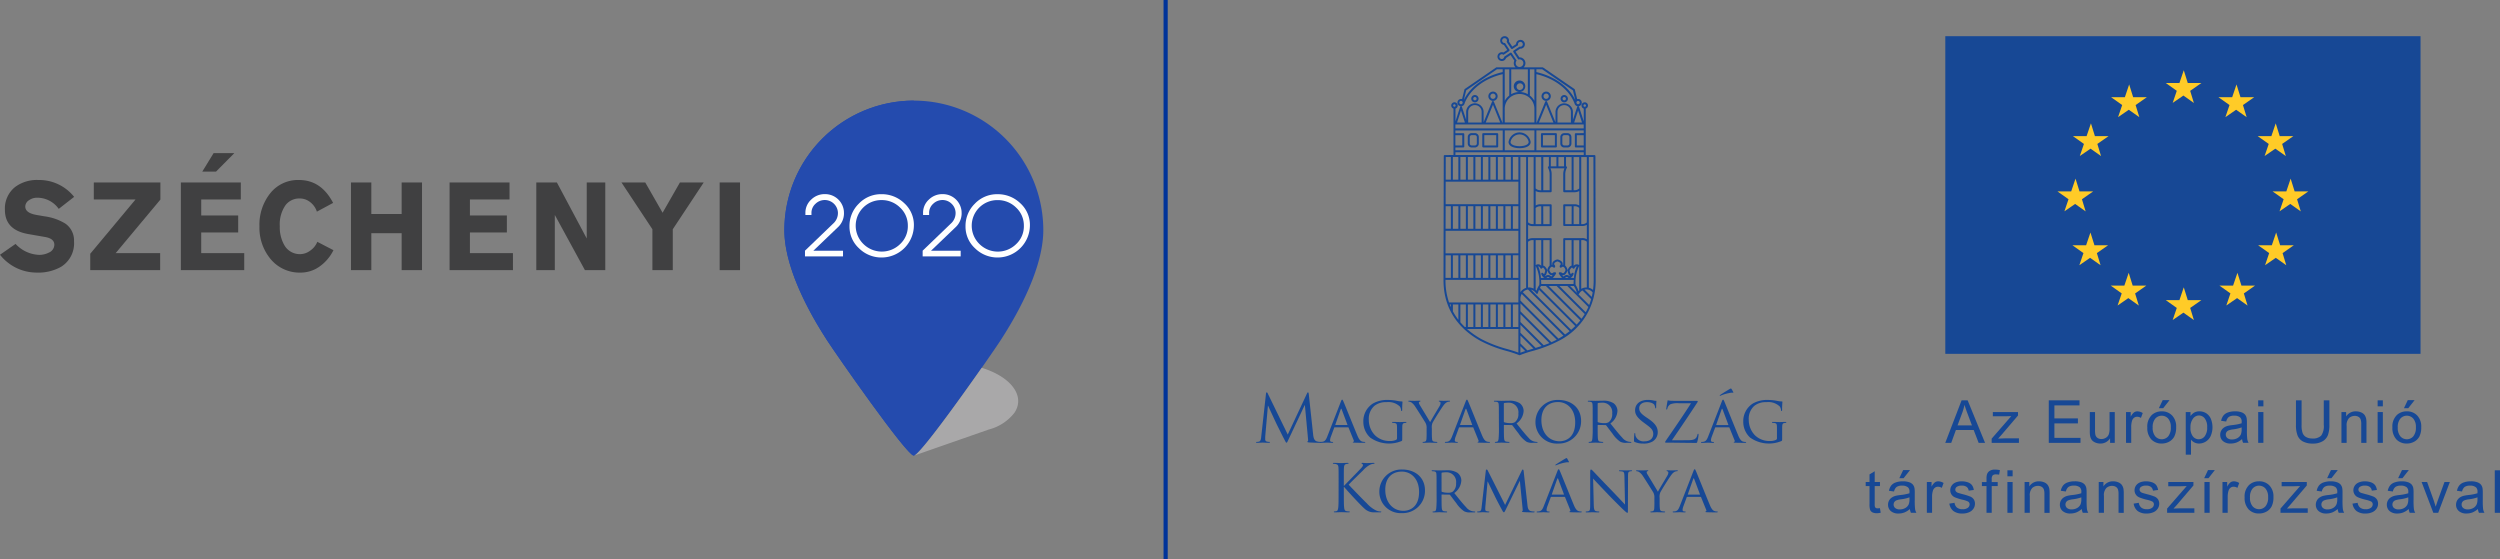 <svg xmlns="http://www.w3.org/2000/svg" xmlns:xlink="http://www.w3.org/1999/xlink" width="512.374" height="114.638" viewBox="0 0 512.374 114.638">
  <rect x="0" y="0" width="512.374" height="114.638" fill="#808080" stroke="none"/>
  <defs>
    <clipPath id="clip-path">
      <rect id="Rectangle_14792" data-name="Rectangle 14792" width="213.823" height="72.76" fill="none"/>
    </clipPath>
    <clipPath id="clip-path-2">
      <path id="Path_35096" data-name="Path 35096" d="M570.562,0a26.566,26.566,0,0,0-26.536,26.537c0,8.927,6.869,19.649,8.662,22.451S569.1,72.76,570.558,72.76h0Z" transform="translate(-544.026)" fill="none"/>
    </clipPath>
    <linearGradient id="linear-gradient" x1="-6.058" y1="1" x2="-6.047" y2="1" gradientUnits="objectBoundingBox">
      <stop offset="0" stop-color="#183ca3"/>
      <stop offset="0.56" stop-color="#1e44a9"/>
      <stop offset="0.859" stop-color="#244bae"/>
      <stop offset="1" stop-color="#244bae"/>
    </linearGradient>
  </defs>
  <g id="sz2020-mok-eu" transform="translate(-112 -43)">
    <rect id="Rectangle_14955" data-name="Rectangle 14955" width="114.638" height="0.852" transform="translate(350.469 157.639) rotate(-90)" fill="#039"/>
    <g id="sz2020logo" transform="translate(112 63.619)">
      <g id="Group_33541" data-name="Group 33541">
        <g id="Group_33540" data-name="Group 33540" clip-path="url(#clip-path)">
          <path id="Path_35094" data-name="Path 35094" d="M570.562,0a26.566,26.566,0,0,0-26.537,26.537c0,8.927,6.869,19.649,8.662,22.451S569.1,72.76,570.557,72.76h.009c1.459,0,16.076-20.97,17.869-23.772S597.1,35.464,597.1,26.537A26.565,26.565,0,0,0,570.562,0" transform="translate(-383.274)" fill="#244bae"/>
          <path id="Path_35095" data-name="Path 35095" d="M647.953,185.333c-4.883,6.973-12.508,17.51-13.83,17.98l15.288-5.337a9.685,9.685,0,0,0,5.268-3.458c2.265-3.443-.774-7.362-6.726-9.186" transform="translate(-446.75 -130.57)" fill="#a9a8a9"/>
        </g>
      </g>
      <g id="Group_33543" data-name="Group 33543" transform="translate(160.751)">
        <g id="Group_33542" data-name="Group 33542" clip-path="url(#clip-path-2)">
          <rect id="Rectangle_14793" data-name="Rectangle 14793" width="26.536" height="72.76" transform="translate(0 0)" fill="url(#linear-gradient)"/>
        </g>
      </g>
      <g id="Group_33545" data-name="Group 33545">
        <g id="Group_33544" data-name="Group 33544" clip-path="url(#clip-path)">
          <path id="Path_35097" data-name="Path 35097" d="M566.317,68.361q.016.262.016.507a3.894,3.894,0,0,1-1.307,2.843l-4.967,4.754h6.078v1.16h-7.793v-1.17l5.751-5.528a2.892,2.892,0,0,0,1-2.288,2.708,2.708,0,0,0-2.672-2.565,2.724,2.724,0,0,0-1.931.776,2.481,2.481,0,0,0-.822,1.87v.425h-1.241V68.72a3.625,3.625,0,0,1,1.2-2.745,3.925,3.925,0,0,1,2.818-1.111,3.868,3.868,0,0,1,3.872,3.5" transform="translate(-393.362 -45.698)" fill="#fff"/>
          <path id="Path_35098" data-name="Path 35098" d="M602.4,71.277a6.624,6.624,0,0,1-6.584,6.616,6.524,6.524,0,0,1-4.648-1.87A6,6,0,0,1,589.2,71.5a6.364,6.364,0,0,1,1.92-4.648,6.267,6.267,0,0,1,4.616-1.936,6.615,6.615,0,0,1,4.672,1.83,6,6,0,0,1,1.993,4.526m-1.241.082a4.992,4.992,0,0,0-1.608-3.709,5.3,5.3,0,0,0-3.792-1.519,5.247,5.247,0,0,0-3.719,8.986,5.35,5.35,0,0,0,7.552.016,4.989,4.989,0,0,0,1.567-3.774" transform="translate(-415.099 -45.738)" fill="#fff"/>
          <path id="Path_35099" data-name="Path 35099" d="M647.928,68.361c.01.175.016.343.016.507a3.893,3.893,0,0,1-1.307,2.843l-4.967,4.754h6.078v1.16h-7.793v-1.17l5.751-5.528a2.893,2.893,0,0,0,1-2.288,2.651,2.651,0,0,0-.831-1.813,2.621,2.621,0,0,0-1.841-.752,2.722,2.722,0,0,0-1.93.776,2.481,2.481,0,0,0-.823,1.87v.425h-1.241V68.72a3.623,3.623,0,0,1,1.2-2.745,3.923,3.923,0,0,1,2.818-1.111,3.87,3.87,0,0,1,3.873,3.5" transform="translate(-450.858 -45.698)" fill="#fff"/>
          <path id="Path_35100" data-name="Path 35100" d="M682.88,71.277a6.623,6.623,0,0,1-6.584,6.616,6.524,6.524,0,0,1-4.648-1.87,6.006,6.006,0,0,1-1.968-4.518,6.366,6.366,0,0,1,1.919-4.648,6.268,6.268,0,0,1,4.616-1.936,6.618,6.618,0,0,1,4.673,1.83,6,6,0,0,1,1.993,4.526m-1.241.082a4.989,4.989,0,0,0-1.607-3.709,5.3,5.3,0,0,0-3.793-1.519,5.247,5.247,0,0,0-3.72,8.986,5.35,5.35,0,0,0,7.553.016,4.985,4.985,0,0,0,1.567-3.774" transform="translate(-471.799 -45.738)" fill="#fff"/>
          <path id="Path_35101" data-name="Path 35101" d="M0,70.388l3.189-2.221a6.935,6.935,0,0,0,4.83,2.246,4.274,4.274,0,0,0,1.969-.454,1.78,1.78,0,0,0,1.149-1.615q0-1.262-1.875-1.59l-3.47-.606Q1.008,65.315,1.008,61.2a5.621,5.621,0,0,1,2.087-4.694,7.433,7.433,0,0,1,4.736-1.438,9.164,9.164,0,0,1,7.362,3.457l-3.154,2.463A5.391,5.391,0,0,0,7.553,58.7a2.771,2.771,0,0,0-1.55.48,1.559,1.559,0,0,0-.822,1.338q0,1.312,2.321,1.716l1.594.277A10.925,10.925,0,0,1,13.388,64a4.182,4.182,0,0,1,1.782,3.634,5.652,5.652,0,0,1-2.649,5.224,9.475,9.475,0,0,1-4.994,1.186A9.558,9.558,0,0,1,0,70.388" transform="translate(0 -38.797)" fill="#404041"/>
          <path id="Path_35102" data-name="Path 35102" d="M67.81,71.264h9.12v3.483H62.6V71.39l9.284-11.13H63.332V56.778H76.977v3.508Z" transform="translate(-44.106 -40.001)" fill="#404041"/>
          <path id="Path_35103" data-name="Path 35103" d="M138.435,60.425H125.446V42.456h12.286v3.483h-8.112V49.22h7.573V52.7h-7.573v4.24h8.815Zm-8.6-20.19,2.321-3.785H136.4l-3.752,3.785Z" transform="translate(-88.379 -25.68)" fill="#404041"/>
          <path id="Path_35104" data-name="Path 35104" d="M195.057,59.764l-3.329,1.792a4.021,4.021,0,0,0-1.395-1.969,3.393,3.393,0,0,0-2.075-.732,3.565,3.565,0,0,0-2.931,1.338,6.85,6.85,0,0,0-1.2,4.366,7.319,7.319,0,0,0,.915,3.836,3.634,3.634,0,0,0,3.353,1.867,3.472,3.472,0,0,0,1.934-.694,4.034,4.034,0,0,0,1.489-1.83l3.306,1.716a8.9,8.9,0,0,1-2.86,3.357,6.652,6.652,0,0,1-3.868,1.237,7.683,7.683,0,0,1-6.213-2.852,10.023,10.023,0,0,1-2.227-6.637,10.321,10.321,0,0,1,2.11-6.637,7.259,7.259,0,0,1,6-2.852q4.548,0,6.987,4.694" transform="translate(-126.783 -38.798)" fill="#404041"/>
          <path id="Path_35105" data-name="Path 35105" d="M243.434,74.747V56.777h4.173v6.461h6.213V56.777h4.173V74.747H253.82V67.175h-6.213v7.571Z" transform="translate(-171.503 -40.001)" fill="#404041"/>
          <path id="Path_35106" data-name="Path 35106" d="M324.819,74.747H311.83V56.777h12.286V60.26H316v3.281h7.573v3.483H316v4.24h8.815Z" transform="translate(-219.689 -40.001)" fill="#404041"/>
          <path id="Path_35107" data-name="Path 35107" d="M371.975,74.747V56.777h4.22l6.119,11.483V56.777h3.8V74.747h-4.173L375.773,63.44V74.747Z" transform="translate(-262.062 -40.001)" fill="#404041"/>
          <path id="Path_35108" data-name="Path 35108" d="M437.39,74.747V66.368l-6.342-9.59h4.877l3.552,6.208,3.552-6.208h4.877l-6.342,9.59v8.379Z" transform="translate(-303.68 -40.001)" fill="#404041"/>
          <rect id="Rectangle_14794" data-name="Rectangle 14794" width="4.173" height="17.969" transform="translate(147.496 16.777)" fill="#404041"/>
        </g>
      </g>
    </g>
    <g id="alkotoelem-02" transform="translate(369.424 50.393)">
      <g id="Group_37130" data-name="Group 37130" transform="translate(47.614 11.381)">
        <path id="Path_42383" data-name="Path 42383" d="M1160.3,2288.35a.539.539,0,1,1,.538-.538A.538.538,0,0,1,1160.3,2288.35Zm0-1.49a.951.951,0,1,0,.954.952A.951.951,0,0,0,1160.3,2286.86Z" transform="translate(-1159.351 -2286.86)" fill="#174895"/>
      </g>
      <g id="Group_37131" data-name="Group 37131" transform="translate(44.11 12.082)">
        <path id="Path_42384" data-name="Path 42384" d="M1109.415,2298.091a.342.342,0,1,1,0-.684.342.342,0,0,1,0,.684Zm0-1.094a.753.753,0,1,0,.75.75A.751.751,0,0,0,1109.415,2297Z" transform="translate(-1108.663 -2296.998)" fill="#174895"/>
      </g>
      <g id="Group_37132" data-name="Group 37132" transform="translate(51.747 19.743)">
        <path id="Path_42385" data-name="Path 42385" d="M1221.4,2410.623c-.643,0-1.851-.181-1.851-.868a1.884,1.884,0,0,1,3.706,0C1223.251,2410.442,1222.038,2410.623,1221.4,2410.623Zm0-2.825a2.309,2.309,0,0,0-2.266,1.957c0,.945,1.222,1.279,2.266,1.279s2.265-.334,2.265-1.279A2.306,2.306,0,0,0,1221.4,2407.8Z" transform="translate(-1219.13 -2407.798)" fill="#174895"/>
      </g>
      <g id="Group_37133" data-name="Group 37133" transform="translate(58.51 11.381)">
        <path id="Path_42386" data-name="Path 42386" d="M1317.893,2288.35a.539.539,0,1,1,.541-.538A.539.539,0,0,1,1317.893,2288.35Zm0-1.49a.951.951,0,1,0,.955.952A.952.952,0,0,0,1317.893,2286.86Z" transform="translate(-1316.943 -2286.86)" fill="#174895"/>
      </g>
      <g id="Group_37134" data-name="Group 37134" transform="translate(62.415 12.082)">
        <path id="Path_42387" data-name="Path 42387" d="M1374.18,2298.091a.342.342,0,1,1,.34-.344A.341.341,0,0,1,1374.18,2298.091Zm0-1.094a.753.753,0,1,0,.752.75A.754.754,0,0,0,1374.18,2297Z" transform="translate(-1373.426 -2296.998)" fill="#174895"/>
      </g>
      <g id="Group_37135" data-name="Group 37135" transform="translate(58.391 19.895)">
        <path id="Path_42388" data-name="Path 42388" d="M1318.091,2412.518h-2.442v-2.108h2.442Zm.208-2.521h-2.858a.2.2,0,0,0-.206.2v2.519a.211.211,0,0,0,.206.211h2.858a.207.207,0,0,0,.2-.211V2410.2A.2.2,0,0,0,1318.3,2410Z" transform="translate(-1315.234 -2409.998)" fill="#174895"/>
      </g>
      <g id="Group_37136" data-name="Group 37136" transform="translate(62.367 19.897)">
        <path id="Path_42389" data-name="Path 42389" d="M1374.586,2412.166a.383.383,0,0,1-.384.384h-.675a.387.387,0,0,1-.387-.384v-1.339a.391.391,0,0,1,.387-.387h.675a.386.386,0,0,1,.384.387Zm-.384-2.135h-.675a.8.8,0,0,0-.8.8v1.339a.8.8,0,0,0,.8.8h.675a.8.8,0,0,0,.8-.8v-1.339A.8.8,0,0,0,1374.2,2410.031Z" transform="translate(-1372.73 -2410.031)" fill="#174895"/>
      </g>
      <g id="Group_37137" data-name="Group 37137" transform="translate(38.419 0.002)">
        <path id="Path_42390" data-name="Path 42390" d="M1056.992,2174.3a2.132,2.132,0,0,0-.859-.455v-26.788h.937c.006,2.3.051,23.02.051,25.263A15.376,15.376,0,0,1,1056.992,2174.3Zm-.262,1.419-1.479-1.481a1.533,1.533,0,0,1,.374-.048,1.692,1.692,0,0,1,1.288.618C1056.861,2175.114,1056.8,2175.418,1056.73,2175.716Zm-.532,1.669-2.182-2.186a.207.207,0,0,0,.1-.09,1.806,1.806,0,0,1,.708-.711l1.778,1.776A12.5,12.5,0,0,1,1056.2,2177.385Zm-.7,1.489-5.391-5.389h1.614l4.312,4.309A11.637,11.637,0,0,1,1055.493,2178.874Zm-.86,1.333-6.724-6.723h1.611l5.761,5.755Q1054.971,2179.748,1054.632,2180.207Zm-1,1.2-7.532-7.53a4.081,4.081,0,0,1,.23-.39h.995l7.052,7.054C1054.14,2180.842,1053.888,2181.129,1053.632,2181.4Zm-1.127,1.072-8.24-8.238a1.753,1.753,0,0,1,1.05.76.213.213,0,0,0,.208.087.2.2,0,0,0,.164-.154,5.3,5.3,0,0,1,.225-.665l7.434,7.432C1053.072,2181.973,1052.79,2182.233,1052.5,2182.476Zm-1.241.955-8.659-8.66a1.745,1.745,0,0,1,1.047-.568l8.537,8.537C1051.88,2182.99,1051.577,2183.214,1051.264,2183.431Zm-1.346.85-7.815-7.816v-.351a2.005,2.005,0,0,1,.264-1l8.551,8.553C1050.583,2183.889,1050.245,2184.094,1049.918,2184.281Zm-1.46.734-6.355-6.349v-1.617l7.441,7.44C1049.178,2184.68,1048.818,2184.856,1048.458,2185.014Zm-1.574.624-4.781-4.781v-1.614l5.947,5.947C1047.658,2185.354,1047.266,2185.5,1046.884,2185.638Zm-1.661.541-3.12-3.124v-1.616l4.347,4.35C1046.034,2185.927,1045.621,2186.057,1045.223,2186.179Zm-.824.245c-.3.088-.589.175-.865.258l-1.431-1.431v-1.611l2.676,2.673C1044.651,2186.349,1044.526,2186.384,1044.4,2186.425Zm-2.3.749v-1.339l.99.986C1042.736,2186.934,1042.407,2187.048,1042.1,2187.173Zm1.169-40.12v26.818a2.178,2.178,0,0,0-1.169.883v-27.7Zm-14.485-.978h26.3v.567h-26.3Zm12.9,5.617h-1.126v-4.639h1.126Zm-2.662-4.639h1.124v4.639h-1.124Zm-1.537,0h1.126v4.639h-1.126Zm-1.54,0h1.125v4.639h-1.125Zm-1.534,0h1.126v4.639h-1.126Zm-1.535,0h1.124v4.639h-1.124Zm-1.538,0h1.124v4.639h-1.124Zm-1.54,0h1.125v4.639h-1.125Zm11.886,9.668h-14.907c0-1.645.006-3.225.009-4.619h14.9Zm0,5.035h-1.126v-4.619h1.126Zm-2.662-4.619h1.124v4.619h-1.124Zm-1.537,0h1.126v4.619h-1.126Zm-1.54,0h1.125v4.619h-1.125Zm-1.534,0h1.126v4.619h-1.126Zm-1.535,0h1.124v4.619h-1.124Zm-1.538,0h1.124v4.619h-1.124Zm-1.54,0h1.125v4.619h-1.125Zm-1.534,0h1.124v4.619h-1.124Zm13.42,9.655h-14.926c0-1.412.006-2.988.011-4.625h14.916Zm0,5.029h-1.126V2167.2h1.126Zm-2.662-4.621h1.124v4.621h-1.124Zm-1.537,0h1.126v4.621h-1.126Zm-1.54,0h1.125v4.621h-1.125Zm-1.534,0h1.126v4.621h-1.126Zm-1.535,0h1.124v4.621h-1.124Zm-1.538,0h1.124v4.621h-1.124Zm-1.54,0h1.125v4.621h-1.125Zm-1.534,0h1.124v4.621h-1.124Zm13.42,9.657h-14.208a13.777,13.777,0,0,1-.729-4.541v-.081h14.937Zm0,5.032h-1.126v-4.619h1.126Zm-2.662-4.622h1.124v4.621h-1.124Zm-1.537,0h1.126v4.621h-1.126Zm-1.54,0h1.125v4.621h-1.125Zm-1.534,0h1.126v4.621h-1.126Zm-1.535,0h1.124v4.621h-1.124Zm-1.538,0h1.124v4.621h-1.124Zm10.346,9.872c-.633-.246-1.377-.469-2.218-.714a25.766,25.766,0,0,1-5.388-2.072,16.6,16.6,0,0,1-2.917-2.052h10.522Zm-10.759-5.249h-.207c-.314-.3-.625-.625-.92-.972v-3.651h1.127Zm-1.537-1.481a12.416,12.416,0,0,1-1.124-1.742v-1.4h1.124Zm-1.535-2.592c-.081-.179-.155-.361-.231-.55h.231Zm-1.1-10.617h1.1v4.621h-1.106C1026.758,2170.942,1026.761,2169.276,1026.766,2167.2Zm.02-10.063h1.076v4.619h-1.085C1026.778,2160.228,1026.779,2158.657,1026.785,2157.137Zm.021-10.084h1.055v4.639H1026.8C1026.8,2149.371,1026.807,2147.631,1026.807,2147.053Zm1.466,0h1.124v4.639h-1.124Zm.057-10.56a.253.253,0,1,1,.253.256A.252.252,0,0,1,1028.33,2136.493Zm.458,6.083h1.409v2.107h-1.409Zm1.618,2.519a.205.205,0,0,0,.207-.2v-2.522a.2.2,0,0,0-.207-.205h-1.618v-.566h9.7v4.063h-9.7v-.567Zm14.574.567H1038.9V2141.6h6.081Zm10.108-4.476h-26.3v-.8h26.3Zm-25.149-3.679.8,2.471h-1.606Zm-.34-1.611a.342.342,0,1,1,.684,0,.342.342,0,0,1-.684,0Zm4.568,1.889v2.192h-2.754v-2.192a1.377,1.377,0,0,1,2.754,0Zm3.807,2.192H1035l1.485-3.646Zm-7.294-3.944c1.106-2.831,4.083-5.1,7.8-5.966v9.91h-.066l-1.739-4.268a.2.2,0,0,0-.19-.128.2.2,0,0,0-.188.128l-1.724,4.232v-2.156a1.788,1.788,0,0,0-3.575,0v1.653l-.868-2.664a.2.2,0,0,0-.14-.131A.753.753,0,0,0,1030.68,2136.034Zm.323-2.636,6.3-4.327h1.181v.574c-3.676.83-6.668,3-7.97,5.739Zm7.9,3.777a3.04,3.04,0,0,1,6.081,0v2.8H1038.9Zm0-8.1h.927v5.379a3.45,3.45,0,0,0-.927,1.089Zm3.036,4.248a.69.69,0,1,1,.771-.687A.732.732,0,0,1,1041.935,2133.318Zm-1.7-4.248h3.4v5.1a3.448,3.448,0,0,0-1.62-.449,1.178,1.178,0,1,0-.169,0,3.44,3.44,0,0,0-1.616.449Zm.043-3.388h-.021a.372.372,0,0,1-.175-.041l-1.286.854-.018.081a.485.485,0,0,1-.207.3.491.491,0,0,1-.69-.139.495.495,0,0,1,.658-.7l.108.065,1.208-.8a.06.06,0,0,1,0-.018.377.377,0,0,1,.041-.176l-.946-1.431-.107,0a.484.484,0,0,1-.395-.223.495.495,0,0,1,.411-.767.491.491,0,0,1,.464.661l-.033.1.949,1.433h.018a.419.419,0,0,1,.173.039l1.2-.793-.012-.127a.493.493,0,0,1,.217-.47.5.5,0,0,1,.273-.081.49.49,0,0,1,.413.224.5.5,0,0,1-.14.686.491.491,0,0,1-.358.069l-.081-.01-1.281.848v.021a.372.372,0,0,1-.039.173l1.059,1.6.131-.019a.787.787,0,0,1,.773.339.763.763,0,0,1,.116.589.789.789,0,0,1-.334.5.8.8,0,0,1-.434.128.783.783,0,0,1-.654-.35.792.792,0,0,1-.01-.851l.069-.111Zm3.774,3.388h.927v6.468a3.51,3.51,0,0,0-.927-1.089Zm4.817,10.908H1045.9l1.482-3.646Zm3.593-2.192v2.192h-2.753v-2.192a1.376,1.376,0,1,1,2.753,0Zm-7.073-7.718c3.724.865,6.7,3.135,7.806,5.966a.756.756,0,0,0,.688.61.2.2,0,0,0-.142.131l-.865,2.664v-1.653a1.788,1.788,0,0,0-3.575,0v2.156l-1.725-4.232a.2.2,0,0,0-.193-.128.205.205,0,0,0-.19.128l-1.735,4.268h-.069Zm0-1h1.187l6.3,4.327.489,1.986c-1.3-2.742-4.294-4.908-7.973-5.739Zm8.548,6.483a.344.344,0,0,1,.341.344.343.343,0,0,1-.685,0A.347.347,0,0,1,1053.938,2135.553Zm.8,4.425h-1.606l.806-2.471Zm.349,4.707h-1.412v-2.106h1.412Zm-1.617-2.519a.2.2,0,0,0-.2.205v2.522a.206.206,0,0,0,.2.2h1.617v.567h-9.7V2141.6h9.7v.566Zm-.862,18.634H1051.3v-3.663h1.312Zm1.555-3.308v3.308h-1.147v-3.663h.167A1.343,1.343,0,0,1,1054.164,2157.491Zm-1.147-3.639v-6.8h1.147v6.444a1.367,1.367,0,0,1-.98.355Zm-1.388-4.8a.211.211,0,0,0-.166-.1v-1.9h1.145v6.8H1051.3v-3.329a2.964,2.964,0,0,1,.334-1.269A.2.2,0,0,0,1051.63,2149.048Zm-1.724-1.995h1.147v1.9h-1.147Zm-1.556,0h1.146v1.9h-1.146Zm-.579,2.2a2.992,2.992,0,0,1,.335,1.269v3.329H1046.8v-6.8h1.141v1.9a.2.2,0,0,0-.166.306Zm-2.536,4.243v-6.444h1.146v6.8h-.161A1.378,1.378,0,0,1,1045.235,2153.5Zm1.561,3.64h1.311v3.663H1046.8Zm-1.561,3.663v-3.308a1.371,1.371,0,0,1,.986-.354h.161v3.663Zm-1.555-.361v-13.385h1.145V2160.8h-.188A1.28,1.28,0,0,1,1043.681,2160.438Zm1.145,3.643v9.933a2.037,2.037,0,0,0-.948-.236c-.068,0-.131,0-.2.006v-9.362a1.3,1.3,0,0,1,.957-.341Zm9.235,5.052a.88.88,0,0,0-.405-.1.853.853,0,0,0-.639.316v-5.264h1.147v5.184A.219.219,0,0,0,1054.061,2169.133Zm-.634,4.142a7.549,7.549,0,0,1,.705-3.844.2.2,0,0,0,.032-.064v5.014c-.047.049-.095.1-.139.148A5.081,5.081,0,0,0,1053.427,2173.275Zm-.352.209a4.612,4.612,0,0,1,.62,1.4l-1.4-1.4Zm-.026-1.249c-.018.262-.032.536-.035.836h-6.628c0-.3-.018-.574-.035-.836Zm-4.922-.415h-.671a.439.439,0,0,1,.378-.177.489.489,0,0,1,.276.163C1048.116,2171.813,1048.124,2171.816,1048.127,2171.821Zm-.021-2.525a1.57,1.57,0,0,0-.473.9c0,.123.276,1.064.9,1.064a1.136,1.136,0,0,0,.188-.015c-.035.039-.065.08-.1.114a.786.786,0,0,1-.2.169c0-.006-.01-.01-.018-.021a.881.881,0,0,0-.565-.278.848.848,0,0,0-.624.249c-.03-.026-.057-.051-.092-.075a.6.6,0,0,0,.319-.4c.206-.593.2-.708.132-.867l-.006-.017c0-.006-.3-.735-.768-.809v-5.228h1.309Zm3.842,2.525h-.675l.017-.014a.514.514,0,0,1,.276-.163A.445.445,0,0,1,1051.947,2171.821Zm.661-2.511c-.466.069-.768.8-.774.809l-.008.02c-.062.157-.066.276.137.865a.61.61,0,0,0,.322.4c-.035.024-.066.05-.1.071a.8.8,0,0,0-1.187.038.108.108,0,0,0-.02.018.791.791,0,0,1-.2-.171,1.382,1.382,0,0,1-.1-.114,1.179,1.179,0,0,0,.188.015c.6,0,.9-.886.9-1.064a1.586,1.586,0,0,0-.475-.9v-5.215h1.311Zm.285,1.476a.2.2,0,0,0-.243.066.47.47,0,0,1-.211.169c-.011,0-.051-.041-.091-.152-.172-.5-.151-.55-.138-.574l.009-.03c.066-.16.307-.552.463-.552.039,0,.1.049.152.13a.2.2,0,0,0,.357-.029s.182-.374.464-.374h.006a7.307,7.307,0,0,0-.578,2.38h-.666a1.417,1.417,0,0,0,.6-.816A.205.205,0,0,0,1052.894,2170.786Zm-3.768-1.6a.311.311,0,0,1-.078-.255c0-.24.5-.455.654-.491.137.033.657.238.657.491a.338.338,0,0,1-.082.259.41.41,0,0,0-.111.275v.058a.2.2,0,0,0,.072.158.206.206,0,0,0,.17.047.444.444,0,0,0,.2-.108.33.33,0,0,1,.261-.08.28.28,0,0,1,.06.012.191.191,0,0,0,.115.068,1.35,1.35,0,0,1,.312.579c-.029.137-.235.654-.487.654a.333.333,0,0,1-.261-.081.409.409,0,0,0-.271-.11h-.154a.209.209,0,0,0-.178.1.224.224,0,0,0,0,.2,3.91,3.91,0,0,0,.476.682,1.549,1.549,0,0,0,.2.179h-1.959a1.179,1.179,0,0,0,.2-.179,3.982,3.982,0,0,0,.476-.682.206.206,0,0,0-.006-.2.2.2,0,0,0-.178-.1h-.151a.415.415,0,0,0-.273.11.332.332,0,0,1-.261.081c-.25,0-.457-.518-.486-.654a1.312,1.312,0,0,1,.318-.579.206.206,0,0,0,.108-.068.262.262,0,0,1,.06-.012.33.33,0,0,1,.261.08.468.468,0,0,0,.2.108.211.211,0,0,0,.244-.2v-.058A.416.416,0,0,0,1049.126,2169.186Zm-3.385.254h.006c.282,0,.461.369.464.374a.2.2,0,0,0,.169.119.219.219,0,0,0,.185-.088c.057-.083.113-.132.158-.132.155,0,.4.386.455.552l.015.035c.012.019.032.071-.143.569a.315.315,0,0,1-.084.152.45.45,0,0,1-.211-.166.2.2,0,0,0-.243-.07.2.2,0,0,0-.125.217,1.4,1.4,0,0,0,.6.818h-.667A7.27,7.27,0,0,0,1045.74,2169.44Zm-.5-.175v-5.184h1.146v5.264a.834.834,0,0,0-.636-.316.886.886,0,0,0-.405.1A.248.248,0,0,0,1045.235,2169.265Zm.035.166a7.5,7.5,0,0,1,.705,3.841,5.014,5.014,0,0,0-.572,1.172,2.237,2.237,0,0,0-.167-.154v-4.928A.2.2,0,0,0,1045.27,2169.431Zm10.452-5.009v9.358h-.1a2.1,2.1,0,0,0-.83.175c-.006,0-.006,0-.011,0-.069.03-.14.068-.208.1v-9.98h.188A1.31,1.31,0,0,1,1055.722,2164.422Zm-.958-.753h-3.671a.209.209,0,0,0-.208.207v5.254h-.012c-.044,0-.084,0-.124.006a.955.955,0,0,0,.02-.2c0-.622-.937-.9-1.067-.9-.182,0-1.067.3-1.067.9a.963.963,0,0,0,.018.2c-.036,0-.078-.006-.124-.006h-.013v-5.254a.207.207,0,0,0-.2-.207h-3.673a1.835,1.835,0,0,0-.957.244v-2.955a1.832,1.832,0,0,0,.957.249h3.673a.2.2,0,0,0,.2-.2v-4.074a.206.206,0,0,0-.2-.21h-2.089a1.914,1.914,0,0,0-.986.256v-2.967a1.944,1.944,0,0,0,.986.252h2.089a.206.206,0,0,0,.2-.21v-3.53a3.249,3.249,0,0,0-.241-1.163h2.855a3.285,3.285,0,0,0-.245,1.163v3.53a.209.209,0,0,0,.208.21h2.092a1.924,1.924,0,0,0,.98-.252v2.967a1.9,1.9,0,0,0-.98-.256h-2.092a.209.209,0,0,0-.208.21V2161a.206.206,0,0,0,.208.2h3.671a1.83,1.83,0,0,0,.958-.249v2.955A1.833,1.833,0,0,0,1054.763,2163.668Zm.958-16.615v13.385a1.279,1.279,0,0,1-.958.361h-.188v-13.746Zm-.681-10.56a.252.252,0,1,1,.253.256A.252.252,0,0,1,1055.041,2136.493Zm2.44,10.354a.206.206,0,0,0-.2-.206H1055.5v-9.516a.664.664,0,1,0-.411,0v2.6l-.955-2.947a.206.206,0,0,0-.143-.131.751.751,0,0,0-.051-1.5.789.789,0,0,0-.2.029l-.477-1.948a.259.259,0,0,0-.083-.124l-6.42-4.407a.22.22,0,0,0-.114-.033h-3.866a1.195,1.195,0,0,0-.889-2.043l-.771-1.167.925-.611.071,0a.9.9,0,0,0,.889-.723.915.915,0,0,0-.135-.686.9.9,0,0,0-.753-.4.935.935,0,0,0-.5.149.907.907,0,0,0-.405.731l-.768.509-.69-1.041a.917.917,0,0,0-.128-.705.906.906,0,0,0-1.511,1,.925.925,0,0,0,.612.393l.687,1.035-.777.515a.931.931,0,0,0-.83.089.906.906,0,0,0,1,1.511.935.935,0,0,0,.36-.469l.925-.613.77,1.158a1.2,1.2,0,0,0,.081,1.177,1.477,1.477,0,0,0,.158.187h-3.857a.238.238,0,0,0-.116.033l-6.414,4.407a.191.191,0,0,0-.083.124l-.479,1.948a.818.818,0,0,0-.2-.029.751.751,0,0,0-.053,1.5.214.214,0,0,0-.143.131l-.955,2.947v-2.6a.665.665,0,1,0-.411,0v9.516H1026.6a.206.206,0,0,0-.2.206c0,.23-.053,23.109-.053,25.47,0,6.777,4.1,10.483,7.542,12.395a26.269,26.269,0,0,0,5.475,2.108,22.72,22.72,0,0,1,2.493.833.254.254,0,0,0,.081.017.207.207,0,0,0,.084-.017,22.761,22.761,0,0,1,2.5-.833,26.346,26.346,0,0,0,5.472-2.108,13.694,13.694,0,0,0,7.538-12.395C1057.53,2169.956,1057.481,2147.077,1057.481,2146.847Z" transform="translate(-1026.343 -2122.272)" fill="#174895"/>
      </g>
      <g id="Group_37138" data-name="Group 37138" transform="translate(46.367 19.895)">
        <path id="Path_42391" data-name="Path 42391" d="M1141.729,2410.411h2.441v2.108h-2.441Zm-.208,2.521h2.855a.209.209,0,0,0,.2-.211V2410.2a.2.2,0,0,0-.2-.2h-2.855a.2.2,0,0,0-.208.2v2.519A.21.21,0,0,0,1141.521,2412.931Z" transform="translate(-1141.313 -2409.998)" fill="#174895"/>
      </g>
      <g id="Group_37139" data-name="Group 37139" transform="translate(43.395 19.894)">
        <path id="Path_42392" data-name="Path 42392" d="M1098.741,2410.791a.382.382,0,0,1,.383-.384h.677a.384.384,0,0,1,.384.384v1.342a.387.387,0,0,1-.384.383h-.677a.384.384,0,0,1-.383-.383Zm.383,2.138h.677a.8.8,0,0,0,.794-.8v-1.342a.8.8,0,0,0-.794-.8h-.677a.8.8,0,0,0-.794.8v1.342A.8.8,0,0,0,1099.124,2412.929Z" transform="translate(-1098.33 -2409.994)" fill="#174895"/>
      </g>
      <g id="Group_37140" data-name="Group 37140" transform="translate(0.001 73.034)">
        <path id="Path_42393" data-name="Path 42393" d="M482.363,3187.208c.054.483.147,1.235.726,1.422a2.882,2.882,0,0,0,.874.122c.065,0,.105.012.105.065,0,.081-.118.122-.282.122-.3,0-1.746-.041-2.239-.08-.309-.026-.376-.066-.376-.133s.024-.081.095-.1.077-.243.053-.482l-.645-6.926h-.042l-3.289,6.977c-.282.594-.319.714-.441.714-.094,0-.16-.136-.413-.618-.352-.658-1.5-2.98-1.573-3.113-.118-.246-1.623-3.463-1.77-3.829h-.051l-.542,6.229c-.01.215-.01.457-.01.689a.424.424,0,0,0,.348.411,2.377,2.377,0,0,0,.511.069c.054,0,.107.025.107.065,0,.1-.081.122-.241.122-.5,0-1.142-.041-1.251-.041s-.762.041-1.127.041c-.133,0-.226-.025-.226-.122,0-.04.065-.065.135-.065a1.748,1.748,0,0,0,.4-.039c.445-.083.485-.606.536-1.115l.969-8.75c.014-.146.066-.241.148-.241s.134.051.2.2l4.109,8.441,3.946-8.428c.054-.119.105-.214.2-.214s.136.1.163.362Z" transform="translate(-470.663 -3178.606)" fill="#174895"/>
      </g>
      <g id="Group_37141" data-name="Group 37141" transform="translate(13.14 74.52)">
        <path id="Path_42394" data-name="Path 42394" d="M666.246,3205.3c.054,0,.054-.027.042-.081l-1.169-3.128c-.067-.173-.136-.173-.2,0l-1.1,3.128c-.012.054,0,.081.041.081Zm-1.314-4.747c.146-.377.2-.449.282-.449.122,0,.16.164.282.417.217.485,2.109,5.195,2.833,6.927.429,1.02.75,1.167,1.006,1.248a1.632,1.632,0,0,0,.469.066c.068,0,.149.027.149.095s-.136.092-.273.092c-.173,0-1.043,0-1.865-.027-.223-.012-.413-.012-.413-.078s.027-.054.08-.081a.218.218,0,0,0,.11-.309l-1.064-2.617c-.027-.053-.039-.067-.11-.067H663.7a.12.12,0,0,0-.119.095l-.672,1.824a2.359,2.359,0,0,0-.175.764c0,.227.2.309.4.309h.107c.095,0,.12.042.12.095s-.068.092-.172.092c-.283,0-.93-.039-1.064-.039-.119,0-.709.039-1.192.039-.149,0-.229-.027-.229-.092a.1.1,0,0,1,.106-.095,2.905,2.905,0,0,0,.351-.029c.535-.066.764-.466.993-1.044Z" transform="translate(-660.705 -3200.107)" fill="#174895"/>
      </g>
      <g id="Group_37142" data-name="Group 37142" transform="translate(21.995 74.578)">
        <path id="Path_42395" data-name="Path 42395" d="M795.684,3206.817c0-.927-.029-1.059-.509-1.156-.095-.012-.3-.024-.4-.024a.116.116,0,0,1-.1-.1c0-.082.053-.092.188-.092.535,0,1.329.024,1.4.024s.79-.024,1.153-.024c.131,0,.188.01.188.092a.121.121,0,0,1-.093.1,1.453,1.453,0,0,0-.3.024c-.322.054-.419.229-.443.633-.014.363-.014.695-.014,1.181v1.272c0,.526-.014.539-.163.62a6.687,6.687,0,0,1-6.4-.713,4.367,4.367,0,0,1-1.409-3.248,4.267,4.267,0,0,1,1.974-3.744,5.938,5.938,0,0,1,3.141-.723,9.772,9.772,0,0,1,1.816.188,5.122,5.122,0,0,0,.949.118c.12,0,.146.054.146.11,0,.16-.065.47-.065,1.609,0,.185-.056.242-.134.242s-.082-.068-.082-.175a1.7,1.7,0,0,0-.267-.754,3.385,3.385,0,0,0-2.727-.885,3.742,3.742,0,0,0-2.468.741A3.534,3.534,0,0,0,789.9,3205a4.549,4.549,0,0,0,1.247,3.155,4.226,4.226,0,0,0,3.019,1.2,3,3,0,0,0,1.278-.217c.146-.078.239-.134.239-.347Z" transform="translate(-788.784 -3200.94)" fill="#174895"/>
      </g>
      <g id="Group_37143" data-name="Group 37143" transform="translate(31.219 74.737)">
        <path id="Path_42396" data-name="Path 42396" d="M925.947,3208.913a2.072,2.072,0,0,0-.253-1.171c-.095-.175-1.692-2.709-2.1-3.314a2.877,2.877,0,0,0-.774-.83,1.208,1.208,0,0,0-.5-.163.115.115,0,0,1-.12-.105c0-.054.037-.081.146-.081.229,0,1.116.027,1.169.027.075,0,.565-.027,1.019-.027.136,0,.16.027.16.081,0,.039-.078.081-.187.119s-.146.1-.146.188a.93.93,0,0,0,.161.443l2.146,3.558c.244-.484,1.718-2.927,1.934-3.3a1.259,1.259,0,0,0,.2-.592.268.268,0,0,0-.187-.3c-.108-.029-.178-.08-.178-.132s.069-.068.188-.068c.309,0,.728.027.82.027s.927-.027,1.154-.027c.083,0,.148.027.148.068a.138.138,0,0,1-.148.119,1.22,1.22,0,0,0-.548.149,2.034,2.034,0,0,0-.594.564c-.386.457-2.052,3.14-2.294,3.623a2.291,2.291,0,0,0-.146,1.142v.978c0,.19,0,.672.039,1.139.027.339.107.555.455.607a4.871,4.871,0,0,0,.541.053.092.092,0,0,1,.094.095c0,.052-.068.094-.188.094-.658,0-1.424-.041-1.49-.041s-.806.041-1.155.041c-.133,0-.187-.028-.187-.094a.09.09,0,0,1,.1-.095,1.6,1.6,0,0,0,.345-.053c.243-.052.325-.268.348-.607.029-.467.029-.949.029-1.139Z" transform="translate(-922.205 -3203.249)" fill="#174895"/>
      </g>
      <g id="Group_37144" data-name="Group 37144" transform="translate(38.707 74.52)">
        <path id="Path_42397" data-name="Path 42397" d="M1036.055,3205.3c.054,0,.054-.027.044-.081l-1.171-3.128c-.065-.173-.136-.173-.2,0l-1.1,3.128c-.014.054,0,.081.039.081Zm-1.314-4.747c.147-.377.2-.449.282-.449.122,0,.161.164.282.417.217.485,2.109,5.195,2.833,6.927.429,1.02.752,1.167,1.006,1.248a1.636,1.636,0,0,0,.469.066c.067,0,.149.027.149.095s-.135.092-.273.092c-.172,0-1.041,0-1.862-.027-.226-.012-.416-.012-.416-.078s.027-.054.08-.081a.218.218,0,0,0,.11-.309l-1.062-2.617a.094.094,0,0,0-.107-.067h-2.726c-.052,0-.092.026-.119.095l-.672,1.824a2.369,2.369,0,0,0-.175.764c0,.227.2.309.405.309h.1c.095,0,.122.042.122.095s-.066.092-.173.092c-.283,0-.93-.039-1.059-.039s-.714.039-1.2.039c-.149,0-.229-.027-.229-.092a.1.1,0,0,1,.108-.095,2.888,2.888,0,0,0,.348-.029c.533-.066.764-.466,1-1.044Z" transform="translate(-1030.513 -3200.107)" fill="#174895"/>
      </g>
      <g id="Group_37145" data-name="Group 37145" transform="translate(48.76 74.736)">
        <path id="Path_42398" data-name="Path 42398" d="M1177.954,3207.5a.171.171,0,0,0,.08.146,3.951,3.951,0,0,0,1.3.176,1.536,1.536,0,0,0,.886-.2,2.037,2.037,0,0,0,.711-1.748,1.969,1.969,0,0,0-2.039-2.24,5.566,5.566,0,0,0-.847.066.152.152,0,0,0-.092.133Zm-1.02-.967c0-1.77,0-2.093-.028-2.458-.027-.385-.094-.574-.482-.627a3.152,3.152,0,0,0-.4-.03.11.11,0,0,1-.1-.094c0-.068.053-.095.19-.095.538,0,1.326.027,1.4.027.119,0,1.112-.027,1.477-.027a3.855,3.855,0,0,1,2.2.5,2,2,0,0,1,.818,1.558,3.326,3.326,0,0,1-1.448,2.6c.966,1.207,1.784,2.239,2.468,2.95a2.153,2.153,0,0,0,1.316.792,2.072,2.072,0,0,0,.419.043.1.1,0,0,1,.105.094c0,.065-.068.094-.283.094h-.738a2.366,2.366,0,0,1-1.259-.23,5.984,5.984,0,0,1-1.611-1.677c-.5-.618-1.019-1.356-1.276-1.665a.182.182,0,0,0-.16-.068l-1.5-.024c-.051,0-.08.024-.08.092v.268c0,1.1,0,1.987.051,2.456.041.337.108.55.47.605a4.674,4.674,0,0,0,.524.055.084.084,0,0,1,.1.094c0,.052-.057.094-.191.094-.642,0-1.394-.042-1.449-.042-.013,0-.8.042-1.166.042-.122,0-.187-.028-.187-.094a.088.088,0,0,1,.092-.094,1.781,1.781,0,0,0,.363-.055c.227-.056.254-.268.309-.605a23.112,23.112,0,0,0,.068-2.471Z" transform="translate(-1175.926 -3203.232)" fill="#174895"/>
      </g>
      <g id="Group_37146" data-name="Group 37146" transform="translate(57.269 74.576)">
        <path id="Path_42399" data-name="Path 42399" d="M1303.956,3209.384c1.059,0,3.192-.565,3.192-3.866,0-2.738-1.663-4.174-3.527-4.174-1.972,0-3.4,1.232-3.4,3.718C1300.226,3207.72,1301.823,3209.384,1303.956,3209.384Zm-.268-8.469c2.656,0,4.669,1.624,4.669,4.285a4.571,4.571,0,0,1-4.736,4.654,4.375,4.375,0,0,1-4.616-4.482A4.516,4.516,0,0,1,1303.688,3200.915Z" transform="translate(-1299.005 -3200.915)" fill="#174895"/>
      </g>
      <g id="Group_37147" data-name="Group 37147" transform="translate(67.992 74.736)">
        <path id="Path_42400" data-name="Path 42400" d="M1456.122,3207.5a.17.17,0,0,0,.08.146,3.957,3.957,0,0,0,1.3.176,1.555,1.555,0,0,0,.889-.2,2.042,2.042,0,0,0,.708-1.748,1.968,1.968,0,0,0-2.039-2.24,5.506,5.506,0,0,0-.845.066.149.149,0,0,0-.093.133Zm-1.02-.967c0-1.77,0-2.093-.027-2.458-.029-.385-.095-.574-.485-.627a3.109,3.109,0,0,0-.4-.03.109.109,0,0,1-.092-.094c0-.068.051-.095.187-.095.536,0,1.328.027,1.4.027.116,0,1.11-.027,1.475-.027a3.853,3.853,0,0,1,2.2.5,2.008,2.008,0,0,1,.818,1.558,3.331,3.331,0,0,1-1.448,2.6c.967,1.207,1.782,2.239,2.468,2.95a2.156,2.156,0,0,0,1.315.792,2.083,2.083,0,0,0,.419.043.1.1,0,0,1,.1.094c0,.065-.068.094-.282.094h-.736a2.366,2.366,0,0,1-1.261-.23,5.963,5.963,0,0,1-1.609-1.677c-.5-.618-1.021-1.356-1.279-1.665a.179.179,0,0,0-.157-.068l-1.505-.024c-.051,0-.08.024-.08.092v.268c0,1.1,0,1.987.051,2.456.042.337.108.55.47.605a4.613,4.613,0,0,0,.526.055.083.083,0,0,1,.093.094c0,.052-.056.094-.188.094-.644,0-1.394-.042-1.449-.042-.014,0-.8.042-1.166.042-.124,0-.188-.028-.188-.094a.089.089,0,0,1,.094-.094,1.75,1.75,0,0,0,.361-.055c.229-.056.255-.268.309-.605a23.07,23.07,0,0,0,.068-2.471Z" transform="translate(-1454.097 -3203.232)" fill="#174895"/>
      </g>
      <g id="Group_37148" data-name="Group 37148" transform="translate(77.462 74.563)">
        <path id="Path_42401" data-name="Path 42401" d="M1591.248,3209.369c-.163-.08-.177-.122-.177-.428,0-.563.053-1.021.068-1.21,0-.119.026-.188.093-.188s.107.044.107.136a1.64,1.64,0,0,0,.042.417,1.734,1.734,0,0,0,1.865,1.125c1.167,0,1.772-.654,1.772-1.514,0-.82-.443-1.207-1.49-1.985l-.54-.4c-1.271-.955-1.69-1.651-1.69-2.443,0-1.344,1.059-2.147,2.617-2.147a5.487,5.487,0,0,1,1.223.135,1.534,1.534,0,0,0,.414.053c.095,0,.12.012.12.08a11.993,11.993,0,0,0-.054,1.207c0,.174-.011.258-.093.258s-.1-.057-.105-.149a2.117,2.117,0,0,0-.176-.565c-.08-.131-.47-.562-1.528-.562-.86,0-1.573.431-1.573,1.237,0,.722.363,1.141,1.531,1.929l.337.23c1.433.982,1.93,1.772,1.93,2.751a2.214,2.214,0,0,1-1.1,1.944,3.61,3.61,0,0,1-1.877.4A4.323,4.323,0,0,1,1591.248,3209.369Z" transform="translate(-1591.072 -3200.728)" fill="#174895"/>
      </g>
      <g id="Group_37149" data-name="Group 37149" transform="translate(83.844 74.655)">
        <path id="Path_42402" data-name="Path 42402" d="M1687.92,3210.234c1.249,0,1.569-.205,1.838-.525a1.934,1.934,0,0,0,.244-.618c.024-.108.065-.175.132-.175s.092.042.092.255a6.406,6.406,0,0,1-.239,1.314c-.068.282-.081.3-.348.3-1.975,0-3.974-.054-6.04-.054-.135,0-.218-.012-.218-.092,0-.057.013-.137.166-.351,1.771-2.561,3.515-5.1,5.139-7.634h-2.5a4.2,4.2,0,0,0-1.678.188,1.292,1.292,0,0,0-.669.9c-.029.175-.1.2-.161.2s-.066-.055-.066-.146c0-.134.175-1.171.243-1.519.013-.163.038-.217.1-.217a4.1,4.1,0,0,0,.5.081c1.127.042,1.692.029,2.066.029h3.3c.176,0,.241.026.241.095a.343.343,0,0,1-.065.2c-1.72,2.632-3.438,5.18-5.223,7.771Z" transform="translate(-1683.38 -3202.057)" fill="#174895"/>
      </g>
      <g id="Group_37150" data-name="Group 37150" transform="translate(91.207 72.227)">
        <path id="Path_42403" data-name="Path 42403" d="M1796.472,3167.651c.065.124,0,.161-.054.161a1.884,1.884,0,0,0-.4,0,8.815,8.815,0,0,0-2.04.56.712.712,0,0,1-.2.073.079.079,0,0,1-.069-.084c0-.039.027-.063.095-.1.484-.337,1.731-1.088,1.826-1.139.229-.136.311-.177.375-.177.044,0,.066.028.136.12C1796.231,3167.2,1796.324,3167.383,1796.472,3167.651Zm-1.047,6.78c.054,0,.054-.029.041-.083l-1.171-3.128c-.065-.172-.132-.172-.2,0l-1.1,3.128c-.012.054,0,.083.045.083Zm-1.315-4.753c.147-.377.2-.443.28-.443.12,0,.161.161.282.417.217.484,2.109,5.192,2.832,6.926.429,1.02.752,1.168,1.006,1.248a1.673,1.673,0,0,0,.468.066c.071,0,.149.027.149.1s-.135.093-.268.093c-.176,0-1.045,0-1.867-.027-.228-.013-.416-.013-.416-.078s.028-.056.083-.083a.217.217,0,0,0,.1-.309l-1.061-2.617c-.027-.053-.039-.065-.106-.065h-2.727a.116.116,0,0,0-.116.094l-.673,1.823a2.329,2.329,0,0,0-.175.765c0,.228.2.309.4.309h.107c.094,0,.121.039.121.1s-.065.093-.175.093c-.28,0-.926-.041-1.059-.041s-.71.041-1.195.041c-.149,0-.229-.027-.229-.093a.1.1,0,0,1,.107-.1,3.379,3.379,0,0,0,.351-.027c.536-.068.766-.469.994-1.047Z" transform="translate(-1789.881 -3166.94)" fill="#174895"/>
      </g>
      <g id="Group_37151" data-name="Group 37151" transform="translate(99.863 74.578)">
        <path id="Path_42404" data-name="Path 42404" d="M1921.979,3206.817c0-.927-.027-1.059-.511-1.156-.092-.012-.292-.024-.4-.024a.116.116,0,0,1-.1-.1c0-.082.053-.092.188-.092.535,0,1.329.024,1.4.024.053,0,.79-.024,1.153-.024.131,0,.188.01.188.092a.121.121,0,0,1-.093.1,1.446,1.446,0,0,0-.3.024c-.323.054-.419.229-.445.633-.012.363-.012.695-.012,1.181v1.272c0,.526-.014.539-.163.62a6.687,6.687,0,0,1-6.4-.713,4.367,4.367,0,0,1-1.409-3.248,4.267,4.267,0,0,1,1.974-3.744,5.939,5.939,0,0,1,3.141-.723,9.773,9.773,0,0,1,1.816.188,5.118,5.118,0,0,0,.949.118c.121,0,.146.054.146.11,0,.16-.065.47-.065,1.609,0,.185-.056.242-.135.242s-.08-.068-.08-.175a1.715,1.715,0,0,0-.267-.754,3.387,3.387,0,0,0-2.727-.885,3.742,3.742,0,0,0-2.468.741A3.534,3.534,0,0,0,1916.2,3205a4.542,4.542,0,0,0,1.247,3.155,4.223,4.223,0,0,0,3.018,1.2,3,3,0,0,0,1.279-.217c.145-.078.238-.134.238-.347Z" transform="translate(-1915.081 -3200.94)" fill="#174895"/>
      </g>
      <g id="Group_37152" data-name="Group 37152" transform="translate(15.754 87.478)">
        <path id="Path_42405" data-name="Path 42405" d="M699.685,3391.42c0-2.1,0-2.47-.028-2.9-.024-.457-.131-.669-.577-.766a2.471,2.471,0,0,0-.455-.041c-.051,0-.107-.024-.107-.081,0-.078.068-.107.215-.107.6,0,1.394.041,1.474.041.123,0,.9-.041,1.3-.041.149,0,.216.029.216.107,0,.058-.054.081-.11.081a1.99,1.99,0,0,0-.333.041c-.363.066-.47.3-.5.766-.024.428-.024.8-.024,2.9v.8h.053c.229-.256,2.658-2.724,3.143-3.245.375-.39.722-.738.722-.969a.265.265,0,0,0-.173-.281c-.069-.024-.122-.053-.122-.107s.066-.095.163-.095c.267,0,.682.041,1.008.041.066,0,.948-.041,1.287-.041.148,0,.2.029.2.095s-.027.093-.133.093a2.021,2.021,0,0,0-.753.188,4.981,4.981,0,0,0-1.448,1.156c-.339.321-2.67,2.6-2.955,2.941.351.387,3.141,3.274,3.691,3.783a6.219,6.219,0,0,0,2,1.529,2.436,2.436,0,0,0,.832.174c.093,0,.173.027.173.082s-.068.1-.294.1h-.685c-.377,0-.63,0-.925-.022a2.786,2.786,0,0,1-1.626-.823c-.6-.494-3.447-3.571-4.092-4.359h-.066v1.313c0,1.29,0,2.351.066,2.914.039.389.122.686.521.738a4.32,4.32,0,0,0,.524.053c.084,0,.108.04.108.082,0,.067-.068.1-.216.1-.655,0-1.434-.037-1.544-.037s-.883.037-1.287.037c-.148,0-.215-.022-.215-.1,0-.042.027-.082.109-.082a1.933,1.933,0,0,0,.4-.053c.268-.052.336-.35.39-.738.068-.562.068-1.624.068-2.914Z" transform="translate(-698.517 -3387.527)" fill="#174895"/>
      </g>
      <g id="Group_37153" data-name="Group 37153" transform="translate(25.271 88.834)">
        <path id="Path_42406" data-name="Path 42406" d="M841.131,3415.621c1.059,0,3.192-.565,3.192-3.865,0-2.739-1.663-4.175-3.527-4.175-1.972,0-3.4,1.232-3.4,3.718C837.4,3413.958,839,3415.621,841.131,3415.621Zm-.27-8.469c2.658,0,4.672,1.624,4.672,4.282a4.573,4.573,0,0,1-4.737,4.657,4.375,4.375,0,0,1-4.616-4.482A4.515,4.515,0,0,1,840.861,3407.153Z" transform="translate(-836.18 -3407.153)" fill="#174895"/>
      </g>
      <g id="Group_37154" data-name="Group 37154" transform="translate(35.995 88.995)">
        <path id="Path_42407" data-name="Path 42407" d="M993.319,3413.739a.17.17,0,0,0,.08.146,3.941,3.941,0,0,0,1.3.177,1.556,1.556,0,0,0,.889-.2,2.049,2.049,0,0,0,.708-1.748,1.97,1.97,0,0,0-2.039-2.24,5.152,5.152,0,0,0-.847.066.148.148,0,0,0-.092.132Zm-1.022-.969c0-1.767,0-2.091-.028-2.456-.026-.387-.092-.574-.482-.627a3.107,3.107,0,0,0-.4-.03.108.108,0,0,1-.093-.094c0-.066.051-.095.188-.095.536,0,1.325.028,1.4.028.116,0,1.11-.028,1.474-.028a3.86,3.86,0,0,1,2.2.5,2.008,2.008,0,0,1,.818,1.558,3.328,3.328,0,0,1-1.45,2.6c.966,1.207,1.784,2.239,2.47,2.95a2.17,2.17,0,0,0,1.315.792,2.089,2.089,0,0,0,.419.042.1.1,0,0,1,.1.095c0,.063-.068.092-.282.092h-.738a2.367,2.367,0,0,1-1.26-.229,5.968,5.968,0,0,1-1.612-1.677c-.5-.617-1.019-1.356-1.276-1.666a.177.177,0,0,0-.16-.068l-1.5-.022c-.051,0-.08.022-.08.09v.27c0,1.1,0,1.987.051,2.456.041.338.108.55.47.606a4.684,4.684,0,0,0,.523.054.084.084,0,0,1,.1.095c0,.051-.057.092-.19.092-.642,0-1.392-.041-1.451-.041-.014,0-.8.041-1.163.041-.124,0-.188-.029-.188-.092a.089.089,0,0,1,.092-.095,1.8,1.8,0,0,0,.363-.054c.229-.056.255-.268.309-.606a23.594,23.594,0,0,0,.066-2.471Z" transform="translate(-991.292 -3409.469)" fill="#174895"/>
      </g>
      <g id="Group_37155" data-name="Group 37155" transform="translate(45.299 88.835)">
        <path id="Path_42408" data-name="Path 42408" d="M1136.2,3414.474c.041.405.122,1.02.605,1.18a2.5,2.5,0,0,0,.763.107c.056,0,.1.029.1.082,0,.069-.107.107-.243.107-.266,0-1.582-.024-2.013-.063-.283-.029-.336-.068-.336-.125a.1.1,0,0,1,.081-.092c.066-.015.08-.188.054-.4l-.565-5.773h-.026l-2.846,5.826c-.241.5-.312.6-.416.6s-.176-.107-.4-.526c-.311-.562-1.089-2.025-1.381-2.644-.35-.722-1.3-2.643-1.5-3.113h-.057l-.453,5.156c-.015.172-.015.387-.015.576a.319.319,0,0,0,.283.321,1.788,1.788,0,0,0,.455.066c.041,0,.1.042.1.082,0,.083-.081.107-.217.107-.443,0-1-.038-1.1-.038s-.672.038-.991.038c-.122,0-.2-.024-.2-.107,0-.04.056-.082.124-.082a2.243,2.243,0,0,0,.345-.036c.39-.071.405-.485.458-.914l.859-7.447c.015-.124.066-.2.136-.2a.266.266,0,0,1,.24.175l3.571,7.087,3.435-7.074c.056-.11.108-.188.188-.188s.149.095.178.309Z" transform="translate(-1125.868 -3407.16)" fill="#174895"/>
      </g>
      <g id="Group_37156" data-name="Group 37156" transform="translate(57.515 86.487)">
        <path id="Path_42409" data-name="Path 42409" d="M1309.148,3373.906c.065.124,0,.163-.054.163a1.782,1.782,0,0,0-.4,0,8.571,8.571,0,0,0-2.037.562.84.84,0,0,1-.2.069.079.079,0,0,1-.069-.082c0-.041.029-.066.1-.1.482-.337,1.73-1.091,1.825-1.142.229-.134.31-.175.375-.175.044,0,.066.026.136.117C1308.907,3373.451,1309,3373.641,1309.148,3373.906Zm-1.047,6.78c.054,0,.054-.027.041-.082l-1.171-3.127c-.065-.174-.133-.174-.2,0l-1.1,3.127c-.012.055,0,.082.045.082Zm-1.315-4.75c.148-.377.2-.445.28-.445.124,0,.161.16.282.416.217.485,2.109,5.195,2.834,6.926.428,1.02.752,1.167,1.007,1.247a1.558,1.558,0,0,0,.468.068c.069,0,.149.027.149.094s-.137.094-.27.094c-.176,0-1.046,0-1.867-.028-.228-.013-.416-.013-.416-.078s.029-.054.083-.082a.215.215,0,0,0,.105-.309l-1.061-2.617c-.026-.054-.038-.066-.107-.066h-2.726a.12.12,0,0,0-.116.1l-.673,1.821a2.331,2.331,0,0,0-.173.767c0,.228.2.309.4.309h.107c.093,0,.122.041.122.094s-.066.094-.175.094c-.282,0-.928-.042-1.062-.042s-.707.042-1.193.042c-.149,0-.226-.028-.226-.094a.1.1,0,0,1,.1-.094,2.987,2.987,0,0,0,.351-.027c.538-.066.765-.469.994-1.049Z" transform="translate(-1302.559 -3373.198)" fill="#174895"/>
      </g>
      <g id="Group_37157" data-name="Group 37157" transform="translate(67.564 88.834)">
        <path id="Path_42410" data-name="Path 42410" d="M1449.554,3414.378c.027.94.134,1.224.455,1.3a2.6,2.6,0,0,0,.589.068.094.094,0,0,1,.1.1c0,.068-.081.092-.217.092-.67,0-1.141-.036-1.248-.036s-.6.036-1.139.036c-.122,0-.19-.012-.19-.092a.1.1,0,0,1,.1-.1,1.706,1.706,0,0,0,.481-.068c.3-.076.337-.387.337-1.419v-6.536c0-.455.066-.578.16-.578.134,0,.336.229.455.348.188.19,1.906,2.016,3.733,3.893,1.166,1.207,2.429,2.564,2.792,2.941l-.122-5.719c-.012-.736-.081-.992-.441-1.057a3.352,3.352,0,0,0-.577-.057.092.092,0,0,1-.095-.105c0-.068.095-.081.23-.081.535,0,1.1.027,1.231.027s.526-.027,1.007-.027c.12,0,.215.014.215.081a.131.131,0,0,1-.134.105,1.226,1.226,0,0,0-.28.029c-.392.08-.419.309-.419.99l-.024,6.686c0,.749-.014.821-.1.821-.12,0-.244-.1-.9-.7-.124-.108-1.825-1.784-3.074-3.087-1.368-1.437-2.7-2.829-3.06-3.233Z" transform="translate(-1447.901 -3407.145)" fill="#174895"/>
      </g>
      <g id="Group_37158" data-name="Group 37158" transform="translate(77.901 88.994)">
        <path id="Path_42411" data-name="Path 42411" d="M1601.16,3415.127a2.074,2.074,0,0,0-.253-1.171c-.095-.175-1.692-2.71-2.1-3.315a2.875,2.875,0,0,0-.776-.83,1.142,1.142,0,0,0-.494-.163.115.115,0,0,1-.121-.107c0-.052.036-.081.145-.081.229,0,1.117.029,1.171.029.076,0,.564-.029,1.019-.029.134,0,.158.029.158.081s-.077.082-.185.121a.2.2,0,0,0-.148.188.944.944,0,0,0,.161.444l2.147,3.555c.244-.482,1.718-2.926,1.933-3.3a1.241,1.241,0,0,0,.2-.593.264.264,0,0,0-.187-.295c-.109-.029-.178-.08-.178-.134s.069-.068.188-.068c.309,0,.728.029.82.029s.926-.029,1.153-.029c.084,0,.147.029.147.068a.137.137,0,0,1-.147.12,1.2,1.2,0,0,0-.547.149,2.02,2.02,0,0,0-.594.564c-.385.457-2.053,3.14-2.294,3.625a2.285,2.285,0,0,0-.147,1.14v.978c0,.19,0,.672.042,1.139.029.339.105.551.455.607a4.84,4.84,0,0,0,.538.052.092.092,0,0,1,.095.095c0,.053-.068.091-.188.091-.658,0-1.424-.037-1.488-.037s-.808.037-1.159.037c-.132,0-.185-.024-.185-.091a.091.091,0,0,1,.1-.095,1.635,1.635,0,0,0,.345-.052c.241-.056.326-.268.348-.607.029-.467.029-.949.029-1.139Z" transform="translate(-1597.418 -3409.461)" fill="#174895"/>
      </g>
      <g id="Group_37159" data-name="Group 37159" transform="translate(85.387 88.778)">
        <path id="Path_42412" data-name="Path 42412" d="M1711.247,3411.541c.054,0,.054-.029.042-.082l-1.171-3.128c-.065-.173-.134-.173-.2,0l-1.1,3.128c-.012.052,0,.082.041.082Zm-1.313-4.749c.146-.377.2-.448.28-.448.124,0,.161.165.283.417.217.485,2.106,5.2,2.832,6.926.428,1.02.75,1.167,1.007,1.247a1.64,1.64,0,0,0,.467.067c.069,0,.151.028.151.094s-.137.095-.273.095c-.173,0-1.043,0-1.865-.029-.225-.012-.413-.012-.413-.078s.027-.054.08-.082a.216.216,0,0,0,.108-.308l-1.062-2.617c-.027-.055-.039-.066-.11-.066H1708.7a.125.125,0,0,0-.121.094l-.67,1.824a2.385,2.385,0,0,0-.174.766c0,.227.2.308.4.308h.107c.095,0,.121.042.121.094s-.068.095-.172.095c-.283,0-.931-.041-1.064-.041s-.71.041-1.192.041c-.149,0-.229-.029-.229-.095a.1.1,0,0,1,.105-.094,3.3,3.3,0,0,0,.351-.028c.535-.067.764-.467.993-1.045Z" transform="translate(-1705.705 -3406.344)" fill="#174895"/>
      </g>
      <g id="Group_37160" data-name="Group 37160" transform="translate(141.266 0.024)">
        <rect id="Rectangle_15693" data-name="Rectangle 15693" width="97.398" height="65.101" transform="translate(0)" fill="#174895"/>
      </g>
      <g id="Group_37161" data-name="Group 37161" transform="translate(186.445 7.003)">
        <path id="Path_42413" data-name="Path 42413" d="M3171.047,2228.718l-2.2,1.508.842-2.477-2.257-1.6h2.8l.89-2.62.818,2.62h2.79l-2.295,1.606.76,2.487Z" transform="translate(-3167.428 -2223.531)" fill="#ffcb27"/>
      </g>
      <g id="Group_37162" data-name="Group 37162" transform="translate(186.445 51.494)">
        <path id="Path_42414" data-name="Path 42414" d="M3171.047,2872.246l-2.2,1.514.842-2.479-2.257-1.6h2.8l.89-2.625.818,2.625h2.79l-2.295,1.6.76,2.485Z" transform="translate(-3167.428 -2867.057)" fill="#ffcb27"/>
      </g>
      <g id="Group_37163" data-name="Group 37163" transform="translate(164.255 29.217)">
        <path id="Path_42415" data-name="Path 42415" d="M2850.085,2550.023l-2.2,1.512.842-2.477-2.261-1.6h2.808l.89-2.622.815,2.622h2.792l-2.29,1.606.755,2.486Z" transform="translate(-2846.465 -2544.835)" fill="#ffcb27"/>
      </g>
      <g id="Group_37164" data-name="Group 37164" transform="translate(167.414 17.885)">
        <path id="Path_42416" data-name="Path 42416" d="M2895.775,2386.115l-2.2,1.511.845-2.477-2.26-1.6h2.805l.891-2.625.813,2.625h2.795l-2.295,1.6.757,2.488Z" transform="translate(-2892.156 -2380.927)" fill="#ffcb27"/>
      </g>
      <g id="Group_37165" data-name="Group 37165" transform="translate(175.255 9.915)">
        <path id="Path_42417" data-name="Path 42417" d="M3009.183,2270.834l-2.2,1.513.844-2.48-2.26-1.6h2.808l.885-2.623.817,2.623h2.8l-2.295,1.6.759,2.487Z" transform="translate(-3005.565 -2265.647)" fill="#ffcb27"/>
      </g>
      <g id="Group_37166" data-name="Group 37166" transform="translate(197.251 9.915)">
        <path id="Path_42418" data-name="Path 42418" d="M3327.337,2270.834l-2.2,1.513.844-2.48-2.26-1.6h2.808l.886-2.623.817,2.623h2.8l-2.294,1.6.755,2.487Z" transform="translate(-3323.719 -2265.647)" fill="#ffcb27"/>
      </g>
      <g id="Group_37167" data-name="Group 37167" transform="translate(205.284 17.885)">
        <path id="Path_42419" data-name="Path 42419" d="M3443.537,2386.115l-2.2,1.511.845-2.477-2.263-1.6h2.807l.89-2.625.817,2.625h2.795l-2.295,1.6.756,2.488Z" transform="translate(-3439.915 -2380.927)" fill="#ffcb27"/>
      </g>
      <g id="Group_37168" data-name="Group 37168" transform="translate(167.318 40.261)">
        <path id="Path_42420" data-name="Path 42420" d="M2894.392,2709.761l-2.2,1.514.842-2.483-2.257-1.6h2.8l.892-2.625.818,2.625h2.79l-2.294,1.6.76,2.488Z" transform="translate(-2890.773 -2704.573)" fill="#ffcb27"/>
      </g>
      <g id="Group_37169" data-name="Group 37169" transform="translate(175.161 48.521)">
        <path id="Path_42421" data-name="Path 42421" d="M3007.818,2829.232l-2.2,1.514.842-2.48-2.257-1.6h2.8l.89-2.62.815,2.62h2.8l-2.3,1.609.759,2.485Z" transform="translate(-3004.202 -2824.048)" fill="#ffcb27"/>
      </g>
      <g id="Group_37170" data-name="Group 37170" transform="translate(197.445 48.521)">
        <path id="Path_42422" data-name="Path 42422" d="M3330.151,2829.232l-2.207,1.514.845-2.48-2.257-1.6h2.8l.894-2.62.818,2.62h2.79l-2.294,1.609.759,2.485Z" transform="translate(-3326.532 -2824.048)" fill="#ffcb27"/>
      </g>
      <g id="Group_37171" data-name="Group 37171" transform="translate(205.383 40.261)">
        <path id="Path_42423" data-name="Path 42423" d="M3444.96,2709.761l-2.2,1.514.842-2.483-2.257-1.6h2.8l.891-2.625.815,2.625h2.793l-2.292,1.6.754,2.488Z" transform="translate(-3441.344 -2704.573)" fill="#ffcb27"/>
      </g>
      <g id="Group_37172" data-name="Group 37172" transform="translate(208.346 29.217)">
        <path id="Path_42424" data-name="Path 42424" d="M3487.817,2550.023l-2.2,1.512.844-2.477-2.26-1.6h2.807l.887-2.622.818,2.622h2.8l-2.3,1.606.759,2.486Z" transform="translate(-3484.198 -2544.835)" fill="#ffcb27"/>
      </g>
      <g id="Group_37173" data-name="Group 37173" transform="translate(141.258 74.657)">
        <path id="Path_42425" data-name="Path 42425" d="M2516.34,3207.22h2.953l-.908-2.413q-.416-1.1-.618-1.806a11.063,11.063,0,0,1-.47,1.665Zm-2.513,3.577,3.345-8.711h1.241l3.566,8.711h-1.313l-1.016-2.638h-3.643l-.955,2.638Z" transform="translate(-2513.827 -3202.086)" fill="#174895"/>
      </g>
      <g id="Group_37174" data-name="Group 37174" transform="translate(150.769 77.057)">
        <path id="Path_42426" data-name="Path 42426" d="M2651.394,3243.114v-.867l4.018-4.613c-.456.024-.857.036-1.207.036h-2.573v-.868h5.159v.707l-3.419,4.006-.658.732c.479-.037.928-.054,1.349-.054h2.918v.921Z" transform="translate(-2651.394 -3236.802)" fill="#174895"/>
      </g>
      <g id="Group_37175" data-name="Group 37175" transform="translate(162.471 74.657)">
        <path id="Path_42427" data-name="Path 42427" d="M2820.665,3210.8v-8.711h6.3v1.028h-5.147v2.668h4.82v1.023h-4.82v2.964h5.347v1.029Z" transform="translate(-2820.665 -3202.086)" fill="#174895"/>
      </g>
      <g id="Group_37176" data-name="Group 37176" transform="translate(170.878 77.057)">
        <path id="Path_42428" data-name="Path 42428" d="M2946.42,3243.114v-.927a2.311,2.311,0,0,1-2,1.07,2.533,2.533,0,0,1-1.042-.214,1.727,1.727,0,0,1-.72-.538,2.021,2.021,0,0,1-.33-.794,5.574,5.574,0,0,1-.064-1v-3.91h1.069v3.5a6.235,6.235,0,0,0,.065,1.128,1.126,1.126,0,0,0,.428.663,1.325,1.325,0,0,0,.809.24,1.743,1.743,0,0,0,.9-.247,1.359,1.359,0,0,0,.6-.67,3.35,3.35,0,0,0,.176-1.233V3236.8h1.068v6.312Z" transform="translate(-2942.261 -3236.802)" fill="#174895"/>
      </g>
      <g id="Group_37177" data-name="Group 37177" transform="translate(178.301 76.914)">
        <path id="Path_42429" data-name="Path 42429" d="M3049.632,3241.186v-6.311h.963v.957a2.626,2.626,0,0,1,.679-.886,1.2,1.2,0,0,1,.687-.214,2.09,2.09,0,0,1,1.1.345l-.369.993a1.533,1.533,0,0,0-.783-.232,1.022,1.022,0,0,0-.63.211,1.146,1.146,0,0,0-.4.586,4.156,4.156,0,0,0-.179,1.248v3.3Z" transform="translate(-3049.632 -3234.731)" fill="#174895"/>
      </g>
      <g id="Group_37178" data-name="Group 37178" transform="translate(182.667 74.609)">
        <path id="Path_42430" data-name="Path 42430" d="M3115.147,3203.053l.79-1.663h1.4l-1.306,1.663Zm-1.267,3.94a2.683,2.683,0,0,0,.53,1.817,1.759,1.759,0,0,0,2.656,0,2.743,2.743,0,0,0,.53-1.849,2.606,2.606,0,0,0-.533-1.775,1.763,1.763,0,0,0-2.653,0A2.664,2.664,0,0,0,3113.88,3206.993Zm-1.1,0a3.255,3.255,0,0,1,.975-2.6,2.943,2.943,0,0,1,1.986-.7,2.83,2.83,0,0,1,2.127.854,3.245,3.245,0,0,1,.824,2.356,4.181,4.181,0,0,1-.364,1.915,2.569,2.569,0,0,1-1.064,1.086,3.091,3.091,0,0,1-1.523.386,2.835,2.835,0,0,1-2.143-.85A3.391,3.391,0,0,1,3112.781,3206.993Z" transform="translate(-3112.781 -3201.39)" fill="#174895"/>
      </g>
      <g id="Group_37179" data-name="Group 37179" transform="translate(190.545 76.913)">
        <path id="Path_42431" data-name="Path 42431" d="M3227.694,3238.059a2.731,2.731,0,0,0,.493,1.8,1.51,1.51,0,0,0,1.194.584,1.548,1.548,0,0,0,1.221-.6,2.873,2.873,0,0,0,.509-1.871,2.787,2.787,0,0,0-.5-1.806,1.494,1.494,0,0,0-1.186-.6,1.538,1.538,0,0,0-1.208.639A2.851,2.851,0,0,0,3227.694,3238.059Zm-.97,5.54v-8.732h.975v.821a2.408,2.408,0,0,1,.78-.722,2.121,2.121,0,0,1,1.051-.243,2.5,2.5,0,0,1,1.427.417,2.547,2.547,0,0,1,.932,1.174,4.553,4.553,0,0,1-.032,3.407,2.639,2.639,0,0,1-2.4,1.6,2.031,2.031,0,0,1-.96-.224,2.2,2.2,0,0,1-.7-.571v3.073Z" transform="translate(-3226.723 -3234.723)" fill="#174895"/>
      </g>
      <g id="Group_37180" data-name="Group 37180" transform="translate(197.608 76.913)">
        <path id="Path_42432" data-name="Path 42432" d="M3333.276,3238.007a7.851,7.851,0,0,1-1.746.406,4.011,4.011,0,0,0-.934.214.937.937,0,0,0-.422.348.946.946,0,0,0,.176,1.22,1.394,1.394,0,0,0,.949.286,2.207,2.207,0,0,0,1.1-.271,1.67,1.67,0,0,0,.708-.74,2.624,2.624,0,0,0,.17-1.07Zm.091,2.389a3.976,3.976,0,0,1-1.144.714,3.337,3.337,0,0,1-1.179.206,2.293,2.293,0,0,1-1.6-.508,1.671,1.671,0,0,1-.557-1.3,1.712,1.712,0,0,1,.211-.845,1.732,1.732,0,0,1,.551-.616,2.63,2.63,0,0,1,.77-.351,8.1,8.1,0,0,1,.951-.161,9.752,9.752,0,0,0,1.907-.368c0-.146.007-.239.007-.279a1.18,1.18,0,0,0-.3-.922,1.79,1.79,0,0,0-1.217-.363,1.884,1.884,0,0,0-1.115.265,1.629,1.629,0,0,0-.534.937l-1.044-.145a2.56,2.56,0,0,1,.47-1.083,2.039,2.039,0,0,1,.943-.636,4.21,4.21,0,0,1,1.434-.225,3.8,3.8,0,0,1,1.313.191,1.74,1.74,0,0,1,.741.479,1.667,1.667,0,0,1,.333.728,6.122,6.122,0,0,1,.053.985v1.428a14.48,14.48,0,0,0,.071,1.887,2.366,2.366,0,0,0,.268.756h-1.116A2.226,2.226,0,0,1,3333.366,3240.4Z" transform="translate(-3328.886 -3234.719)" fill="#174895"/>
      </g>
      <g id="Group_37181" data-name="Group 37181" transform="translate(205.389 74.656)">
        <path id="Path_42433" data-name="Path 42433" d="M3441.427,3204.478h1.07v6.311h-1.07Zm0-2.4h1.07v1.23h-1.07Z" transform="translate(-3441.427 -3202.077)" fill="#174895"/>
      </g>
      <g id="Group_37182" data-name="Group 37182" transform="translate(213.131 74.657)">
        <path id="Path_42434" data-name="Path 42434" d="M3559.107,3202.082h1.154v5.034a5.941,5.941,0,0,1-.3,2.087,2.535,2.535,0,0,1-1.073,1.256,3.8,3.8,0,0,1-2.034.483,4.183,4.183,0,0,1-2-.422,2.4,2.4,0,0,1-1.112-1.222,5.817,5.817,0,0,1-.333-2.183v-5.034h1.152v5.028a4.858,4.858,0,0,0,.213,1.672,1.591,1.591,0,0,0,.724.83,2.515,2.515,0,0,0,1.257.291,2.414,2.414,0,0,0,1.814-.576,3.332,3.332,0,0,0,.54-2.218Z" transform="translate(-3553.407 -3202.082)" fill="#174895"/>
      </g>
      <g id="Group_37183" data-name="Group 37183" transform="translate(222.454 76.914)">
        <path id="Path_42435" data-name="Path 42435" d="M3688.261,3241.186v-6.311h.963v.9a2.272,2.272,0,0,1,2.01-1.042,2.626,2.626,0,0,1,1.049.207,1.653,1.653,0,0,1,.717.536,2.1,2.1,0,0,1,.331.791,6.023,6.023,0,0,1,.059,1.04v3.881h-1.07v-3.839a2.88,2.88,0,0,0-.125-.978,1.012,1.012,0,0,0-.443-.517,1.392,1.392,0,0,0-.745-.193,1.74,1.74,0,0,0-1.18.434,2.143,2.143,0,0,0-.5,1.645v3.447Z" transform="translate(-3688.261 -3234.731)" fill="#174895"/>
      </g>
      <g id="Group_37184" data-name="Group 37184" transform="translate(229.87 74.656)">
        <path id="Path_42436" data-name="Path 42436" d="M3795.528,3204.478h1.07v6.311h-1.07Zm0-2.4h1.07v1.23h-1.07Z" transform="translate(-3795.528 -3202.077)" fill="#174895"/>
      </g>
      <g id="Group_37185" data-name="Group 37185" transform="translate(232.898 74.609)">
        <path id="Path_42437" data-name="Path 42437" d="M3841.688,3203.053l.791-1.663h1.4l-1.308,1.663Zm-1.265,3.94a2.682,2.682,0,0,0,.53,1.817,1.757,1.757,0,0,0,2.655,0,2.744,2.744,0,0,0,.53-1.849,2.608,2.608,0,0,0-.532-1.775,1.762,1.762,0,0,0-2.653,0A2.663,2.663,0,0,0,3840.422,3206.993Zm-1.1,0a3.251,3.251,0,0,1,.975-2.6,2.939,2.939,0,0,1,1.986-.7,2.83,2.83,0,0,1,2.127.854,3.245,3.245,0,0,1,.824,2.356,4.178,4.178,0,0,1-.365,1.915,2.579,2.579,0,0,1-1.065,1.086,3.083,3.083,0,0,1-1.522.386,2.838,2.838,0,0,1-2.144-.85A3.394,3.394,0,0,1,3839.324,3206.993Z" transform="translate(-3839.324 -3201.39)" fill="#174895"/>
      </g>
      <g id="Group_37186" data-name="Group 37186" transform="translate(124.946 89.19)">
        <path id="Path_42438" data-name="Path 42438" d="M2280.813,3419.85l.154.946a3.944,3.944,0,0,1-.808.093,1.843,1.843,0,0,1-.9-.184,1.025,1.025,0,0,1-.452-.484,3.823,3.823,0,0,1-.131-1.262v-3.632h-.783v-.832h.783v-1.564l1.063-.642v2.206h1.077v.832h-1.077v3.691a1.859,1.859,0,0,0,.058.589.47.47,0,0,0,.184.208.717.717,0,0,0,.366.077A3.339,3.339,0,0,0,2280.813,3419.85Z" transform="translate(-2277.889 -3412.29)" fill="#174895"/>
      </g>
      <g id="Group_37187" data-name="Group 37187" transform="translate(129.53 88.947)">
        <path id="Path_42439" data-name="Path 42439" d="M2346.509,3410.442l.789-1.665h1.4l-1.308,1.665Zm2.081,3.928a7.757,7.757,0,0,1-1.748.4,4.051,4.051,0,0,0-.933.216.934.934,0,0,0-.247,1.568,1.394,1.394,0,0,0,.948.285,2.2,2.2,0,0,0,1.1-.271,1.669,1.669,0,0,0,.708-.738,2.623,2.623,0,0,0,.172-1.071Zm.089,2.388a3.98,3.98,0,0,1-1.144.714,3.317,3.317,0,0,1-1.181.21,2.307,2.307,0,0,1-1.6-.51,1.679,1.679,0,0,1-.558-1.3,1.747,1.747,0,0,1,.21-.845,1.725,1.725,0,0,1,.554-.615,2.561,2.561,0,0,1,.769-.351,7.516,7.516,0,0,1,.95-.16,9.8,9.8,0,0,0,1.909-.369c0-.146.006-.24.006-.28a1.187,1.187,0,0,0-.3-.921,1.8,1.8,0,0,0-1.219-.362,1.88,1.88,0,0,0-1.114.264,1.606,1.606,0,0,0-.534.937l-1.046-.144a2.618,2.618,0,0,1,.469-1.085,2.05,2.05,0,0,1,.945-.634,4.248,4.248,0,0,1,1.434-.223,3.809,3.809,0,0,1,1.314.19,1.76,1.76,0,0,1,.742.477,1.707,1.707,0,0,1,.332.729,5.9,5.9,0,0,1,.054.987v1.426a14.914,14.914,0,0,0,.068,1.887,2.34,2.34,0,0,0,.271.758h-1.118A2.267,2.267,0,0,1,2348.678,3416.758Z" transform="translate(-2344.197 -3408.777)" fill="#174895"/>
      </g>
      <g id="Group_37188" data-name="Group 37188" transform="translate(137.481 91.253)">
        <path id="Path_42440" data-name="Path 42440" d="M2459.2,3448.595v-6.311h.963v.955a2.624,2.624,0,0,1,.681-.886,1.192,1.192,0,0,1,.685-.212,2.09,2.09,0,0,1,1.1.344l-.367.994a1.527,1.527,0,0,0-.784-.233,1.01,1.01,0,0,0-.63.212,1.136,1.136,0,0,0-.4.586,4.143,4.143,0,0,0-.178,1.246v3.306Z" transform="translate(-2459.197 -3442.14)" fill="#174895"/>
      </g>
      <g id="Group_37189" data-name="Group 37189" transform="translate(142.098 91.253)">
        <path id="Path_42441" data-name="Path 42441" d="M2525.981,3446.71l1.059-.166a1.477,1.477,0,0,0,.5.975,1.732,1.732,0,0,0,1.137.339,1.675,1.675,0,0,0,1.1-.3.9.9,0,0,0,.355-.7.651.651,0,0,0-.315-.571,4.66,4.66,0,0,0-1.094-.362,10.242,10.242,0,0,1-1.632-.514,1.555,1.555,0,0,1-.924-1.448,1.634,1.634,0,0,1,.193-.782,1.734,1.734,0,0,1,.527-.6,2.108,2.108,0,0,1,.679-.312,3.2,3.2,0,0,1,.924-.128,3.7,3.7,0,0,1,1.3.212,1.8,1.8,0,0,1,.83.58,2.274,2.274,0,0,1,.368.979l-1.045.142a1.15,1.15,0,0,0-.413-.762,1.527,1.527,0,0,0-.966-.271,1.742,1.742,0,0,0-1.051.243.707.707,0,0,0-.315.571.592.592,0,0,0,.129.375.957.957,0,0,0,.41.285c.107.039.422.129.946.274a13.093,13.093,0,0,1,1.583.495,1.628,1.628,0,0,1,.705.562,1.584,1.584,0,0,1,.255.916,1.792,1.792,0,0,1-.312,1.007,2.009,2.009,0,0,1-.9.732,3.291,3.291,0,0,1-1.331.26,2.968,2.968,0,0,1-1.876-.513A2.383,2.383,0,0,1,2525.981,3446.71Z" transform="translate(-2525.981 -3442.14)" fill="#174895"/>
      </g>
      <g id="Group_37190" data-name="Group 37190" transform="translate(148.763 88.846)">
        <path id="Path_42442" data-name="Path 42442" d="M2623.33,3416.177V3410.7h-.945v-.83h.945v-.672a2.913,2.913,0,0,1,.113-.946,1.371,1.371,0,0,1,.546-.674,1.957,1.957,0,0,1,1.089-.259,5.277,5.277,0,0,1,1,.107l-.16.934a3.5,3.5,0,0,0-.63-.059.928.928,0,0,0-.689.206,1.127,1.127,0,0,0-.2.779v.583h1.229v.83h-1.229v5.481Z" transform="translate(-2622.385 -3407.315)" fill="#174895"/>
      </g>
      <g id="Group_37191" data-name="Group 37191" transform="translate(153.993 88.995)">
        <path id="Path_42443" data-name="Path 42443" d="M2698.031,3411.874h1.071v6.311h-1.071Zm0-2.4h1.071v1.229h-1.071Z" transform="translate(-2698.031 -3409.473)" fill="#174895"/>
      </g>
      <g id="Group_37192" data-name="Group 37192" transform="translate(157.516 91.253)">
        <path id="Path_42444" data-name="Path 42444" d="M2748.99,3448.595v-6.311h.964v.9a2.268,2.268,0,0,1,2.01-1.04,2.622,2.622,0,0,1,1.047.205,1.653,1.653,0,0,1,.717.538,2.061,2.061,0,0,1,.332.79,6.1,6.1,0,0,1,.059,1.041v3.881h-1.068v-3.84a2.837,2.837,0,0,0-.125-.977,1.02,1.02,0,0,0-.443-.517,1.394,1.394,0,0,0-.746-.194,1.736,1.736,0,0,0-1.179.434,2.136,2.136,0,0,0-.5,1.646v3.447Z" transform="translate(-2748.99 -3442.14)" fill="#174895"/>
      </g>
      <g id="Group_37193" data-name="Group 37193" transform="translate(164.751 91.252)">
        <path id="Path_42445" data-name="Path 42445" d="M2858.023,3445.415a7.917,7.917,0,0,1-1.748.4,4.042,4.042,0,0,0-.931.214.939.939,0,0,0-.423.348.947.947,0,0,0,.174,1.22,1.4,1.4,0,0,0,.949.286,2.2,2.2,0,0,0,1.1-.271,1.673,1.673,0,0,0,.708-.739,2.6,2.6,0,0,0,.172-1.071Zm.09,2.388a4,4,0,0,1-1.145.714,3.338,3.338,0,0,1-1.18.208,2.292,2.292,0,0,1-1.6-.509,1.674,1.674,0,0,1-.559-1.3,1.772,1.772,0,0,1,.763-1.461,2.6,2.6,0,0,1,.772-.349,7.615,7.615,0,0,1,.948-.162,9.762,9.762,0,0,0,1.909-.369c0-.145.006-.24.006-.279a1.182,1.182,0,0,0-.3-.922,1.79,1.79,0,0,0-1.219-.361,1.883,1.883,0,0,0-1.114.265,1.6,1.6,0,0,0-.532.935l-1.046-.145a2.591,2.591,0,0,1,.469-1.083,2.035,2.035,0,0,1,.945-.634,4.2,4.2,0,0,1,1.433-.224,3.807,3.807,0,0,1,1.314.19,1.75,1.75,0,0,1,.743.479,1.711,1.711,0,0,1,.333.728,6.088,6.088,0,0,1,.054.987v1.427a14.988,14.988,0,0,0,.068,1.888,2.408,2.408,0,0,0,.27.758h-1.118A2.305,2.305,0,0,1,2858.113,3447.8Z" transform="translate(-2853.632 -3442.128)" fill="#174895"/>
      </g>
      <g id="Group_37194" data-name="Group 37194" transform="translate(172.709 91.253)">
        <path id="Path_42446" data-name="Path 42446" d="M2968.74,3448.595v-6.311h.963v.9a2.268,2.268,0,0,1,2.01-1.04,2.614,2.614,0,0,1,1.047.205,1.653,1.653,0,0,1,.717.538,2.085,2.085,0,0,1,.333.79,6.237,6.237,0,0,1,.059,1.041v3.881H2972.8v-3.84a2.823,2.823,0,0,0-.125-.977,1.015,1.015,0,0,0-.443-.517,1.392,1.392,0,0,0-.746-.194,1.73,1.73,0,0,0-1.178.434,2.131,2.131,0,0,0-.5,1.646v3.447Z" transform="translate(-2968.74 -3442.14)" fill="#174895"/>
      </g>
      <g id="Group_37195" data-name="Group 37195" transform="translate(179.867 91.253)">
        <path id="Path_42447" data-name="Path 42447" d="M3072.273,3446.71l1.057-.166a1.487,1.487,0,0,0,.5.975,1.733,1.733,0,0,0,1.137.339,1.677,1.677,0,0,0,1.1-.3.893.893,0,0,0,.355-.7.65.65,0,0,0-.315-.571,4.652,4.652,0,0,0-1.094-.362,10.294,10.294,0,0,1-1.632-.514,1.56,1.56,0,0,1-.924-1.448,1.636,1.636,0,0,1,.193-.782,1.721,1.721,0,0,1,.527-.6,2.122,2.122,0,0,1,.68-.312,3.207,3.207,0,0,1,.925-.128,3.689,3.689,0,0,1,1.3.212,1.79,1.79,0,0,1,.83.58,2.281,2.281,0,0,1,.367.979l-1.046.142a1.147,1.147,0,0,0-.413-.762,1.523,1.523,0,0,0-.966-.271,1.746,1.746,0,0,0-1.052.243.707.707,0,0,0-.315.571.6.6,0,0,0,.13.375.947.947,0,0,0,.411.285c.105.039.42.129.945.274a13,13,0,0,1,1.583.495,1.629,1.629,0,0,1,.705.562,1.584,1.584,0,0,1,.254.916,1.782,1.782,0,0,1-.313,1.007,2,2,0,0,1-.9.732,3.3,3.3,0,0,1-1.332.26,2.97,2.97,0,0,1-1.876-.513A2.373,2.373,0,0,1,3072.273,3446.71Z" transform="translate(-3072.273 -3442.14)" fill="#174895"/>
      </g>
      <g id="Group_37196" data-name="Group 37196" transform="translate(186.723 91.396)">
        <path id="Path_42448" data-name="Path 42448" d="M3171.444,3450.522v-.868l4.016-4.613c-.455.026-.856.036-1.207.036h-2.573v-.866h5.159v.705l-3.417,4.006-.66.732q.719-.054,1.351-.054h2.918v.922Z" transform="translate(-3171.444 -3444.211)" fill="#174895"/>
      </g>
      <g id="Group_37197" data-name="Group 37197" transform="translate(194.321 88.945)">
        <path id="Path_42449" data-name="Path 42449" d="M3281.393,3411.2h1.07v6.311h-1.07Zm-.053-.783.791-1.667h1.4l-1.306,1.667Z" transform="translate(-3281.34 -3408.752)" fill="#174895"/>
      </g>
      <g id="Group_37198" data-name="Group 37198" transform="translate(198.071 91.253)">
        <path id="Path_42450" data-name="Path 42450" d="M3335.59,3448.595v-6.311h.964v.955a2.618,2.618,0,0,1,.681-.886,1.189,1.189,0,0,1,.685-.212,2.09,2.09,0,0,1,1.1.344l-.369.994a1.525,1.525,0,0,0-.782-.233,1.016,1.016,0,0,0-.631.212,1.136,1.136,0,0,0-.4.586,4.151,4.151,0,0,0-.177,1.246v3.306Z" transform="translate(-3335.59 -3442.14)" fill="#174895"/>
      </g>
      <g id="Group_37199" data-name="Group 37199" transform="translate(202.61 91.254)">
        <path id="Path_42451" data-name="Path 42451" d="M3402.33,3445.442a2.689,2.689,0,0,0,.529,1.815,1.762,1.762,0,0,0,2.656,0,2.744,2.744,0,0,0,.531-1.849,2.6,2.6,0,0,0-.533-1.773,1.762,1.762,0,0,0-2.653,0A2.674,2.674,0,0,0,3402.33,3445.442Zm-1.1,0a3.26,3.26,0,0,1,.973-2.6,2.945,2.945,0,0,1,1.984-.7,2.824,2.824,0,0,1,2.127.853,3.231,3.231,0,0,1,.827,2.355,4.2,4.2,0,0,1-.365,1.918,2.6,2.6,0,0,1-1.064,1.085,3.106,3.106,0,0,1-1.526.385,2.836,2.836,0,0,1-2.141-.85A3.391,3.391,0,0,1,3401.231,3445.442Z" transform="translate(-3401.231 -3442.145)" fill="#174895"/>
      </g>
      <g id="Group_37200" data-name="Group 37200" transform="translate(209.961 91.396)">
        <path id="Path_42452" data-name="Path 42452" d="M3507.565,3450.522v-.868l4.016-4.613c-.455.026-.857.036-1.207.036H3507.8v-.866h5.158v.705l-3.417,4.006-.66.732q.719-.054,1.35-.054h2.918v.922Z" transform="translate(-3507.565 -3444.211)" fill="#174895"/>
      </g>
      <g id="Group_37201" data-name="Group 37201" transform="translate(217.203 88.947)">
        <path id="Path_42453" data-name="Path 42453" d="M3614.628,3410.442l.789-1.665h1.4l-1.306,1.665Zm2.081,3.928a7.753,7.753,0,0,1-1.749.4,4.055,4.055,0,0,0-.931.216.907.907,0,0,0-.571.854.908.908,0,0,0,.324.714,1.391,1.391,0,0,0,.946.285,2.2,2.2,0,0,0,1.1-.271,1.664,1.664,0,0,0,.708-.738,2.6,2.6,0,0,0,.173-1.071Zm.087,2.388a3.955,3.955,0,0,1-1.142.714,3.317,3.317,0,0,1-1.181.21,2.307,2.307,0,0,1-1.6-.51,1.68,1.68,0,0,1-.559-1.3,1.746,1.746,0,0,1,.211-.845,1.724,1.724,0,0,1,.554-.615,2.561,2.561,0,0,1,.769-.351,7.534,7.534,0,0,1,.949-.16,9.818,9.818,0,0,0,1.91-.369c0-.146,0-.24,0-.28a1.181,1.181,0,0,0-.3-.921,1.793,1.793,0,0,0-1.218-.362,1.885,1.885,0,0,0-1.115.264,1.61,1.61,0,0,0-.532.937l-1.046-.144a2.6,2.6,0,0,1,.469-1.085,2.052,2.052,0,0,1,.945-.634,4.24,4.24,0,0,1,1.433-.223,3.8,3.8,0,0,1,1.313.19,1.754,1.754,0,0,1,.743.477,1.7,1.7,0,0,1,.333.729,5.965,5.965,0,0,1,.054.987v1.426a14.964,14.964,0,0,0,.068,1.887,2.348,2.348,0,0,0,.27.758h-1.116A2.289,2.289,0,0,1,3616.8,3416.758Z" transform="translate(-3612.315 -3408.777)" fill="#174895"/>
      </g>
      <g id="Group_37202" data-name="Group 37202" transform="translate(224.721 91.253)">
        <path id="Path_42454" data-name="Path 42454" d="M3721.057,3446.71l1.059-.166a1.487,1.487,0,0,0,.495.975,1.735,1.735,0,0,0,1.139.339,1.671,1.671,0,0,0,1.094-.3.9.9,0,0,0,.357-.7.65.65,0,0,0-.315-.571,4.66,4.66,0,0,0-1.095-.362,10.285,10.285,0,0,1-1.63-.514,1.611,1.611,0,0,1-.69-.6,1.591,1.591,0,0,1-.235-.847,1.619,1.619,0,0,1,.195-.782,1.7,1.7,0,0,1,.527-.6,2.1,2.1,0,0,1,.68-.312,3.2,3.2,0,0,1,.924-.128,3.683,3.683,0,0,1,1.3.212,1.8,1.8,0,0,1,.83.58,2.281,2.281,0,0,1,.367.979l-1.046.142a1.153,1.153,0,0,0-.411-.762,1.527,1.527,0,0,0-.967-.271,1.75,1.75,0,0,0-1.052.243.707.707,0,0,0-.315.571.594.594,0,0,0,.131.375.945.945,0,0,0,.41.285c.107.039.422.129.945.274a13.043,13.043,0,0,1,1.585.495,1.626,1.626,0,0,1,.7.562,1.575,1.575,0,0,1,.254.916,1.792,1.792,0,0,1-.312,1.007,2.006,2.006,0,0,1-.9.732,3.29,3.29,0,0,1-1.332.26,2.965,2.965,0,0,1-1.874-.513A2.382,2.382,0,0,1,3721.057,3446.71Z" transform="translate(-3721.057 -3442.14)" fill="#174895"/>
      </g>
      <g id="Group_37203" data-name="Group 37203" transform="translate(231.762 88.947)">
        <path id="Path_42455" data-name="Path 42455" d="M3825.2,3410.442l.791-1.665h1.4l-1.308,1.665Zm2.08,3.928a7.754,7.754,0,0,1-1.748.4,4.075,4.075,0,0,0-.932.216.9.9,0,0,0-.57.854.914.914,0,0,0,.322.714,1.4,1.4,0,0,0,.948.285,2.2,2.2,0,0,0,1.1-.271,1.663,1.663,0,0,0,.708-.738,2.6,2.6,0,0,0,.171-1.071Zm.088,2.388a3.936,3.936,0,0,1-1.142.714,3.311,3.311,0,0,1-1.181.21,2.3,2.3,0,0,1-1.6-.51,1.675,1.675,0,0,1-.559-1.3,1.748,1.748,0,0,1,.764-1.46,2.56,2.56,0,0,1,.769-.351,7.609,7.609,0,0,1,.951-.16,9.791,9.791,0,0,0,1.908-.369c0-.146.006-.24.006-.28a1.18,1.18,0,0,0-.3-.921,1.8,1.8,0,0,0-1.219-.362,1.893,1.893,0,0,0-1.115.264,1.623,1.623,0,0,0-.532.937l-1.045-.144a2.6,2.6,0,0,1,.469-1.085,2.064,2.064,0,0,1,.946-.634,4.237,4.237,0,0,1,1.433-.223,3.8,3.8,0,0,1,1.314.19,1.757,1.757,0,0,1,.741.477,1.691,1.691,0,0,1,.333.729,5.921,5.921,0,0,1,.054.987v1.426a14.82,14.82,0,0,0,.069,1.887,2.385,2.385,0,0,0,.268.758h-1.116A2.328,2.328,0,0,1,3827.37,3416.758Z" transform="translate(-3822.89 -3408.777)" fill="#174895"/>
      </g>
      <g id="Group_37204" data-name="Group 37204" transform="translate(238.882 91.396)">
        <path id="Path_42456" data-name="Path 42456" d="M3928.284,3450.522l-2.4-6.311h1.13l1.356,3.779c.145.408.28.832.4,1.272q.142-.5.4-1.2l1.4-3.851h1.1l-2.388,6.311Z" transform="translate(-3925.882 -3444.211)" fill="#174895"/>
      </g>
      <g id="Group_37205" data-name="Group 37205" transform="translate(245.941 91.252)">
        <path id="Path_42457" data-name="Path 42457" d="M4032.37,3445.415a7.915,7.915,0,0,1-1.748.4,4.032,4.032,0,0,0-.931.214.943.943,0,0,0-.424.348.948.948,0,0,0,.175,1.22,1.4,1.4,0,0,0,.949.286,2.2,2.2,0,0,0,1.1-.271,1.67,1.67,0,0,0,.708-.739,2.605,2.605,0,0,0,.172-1.071Zm.091,2.388a4,4,0,0,1-1.145.714,3.334,3.334,0,0,1-1.178.208,2.293,2.293,0,0,1-1.6-.509,1.675,1.675,0,0,1-.559-1.3,1.773,1.773,0,0,1,.764-1.461,2.6,2.6,0,0,1,.771-.349,7.685,7.685,0,0,1,.948-.162,9.759,9.759,0,0,0,1.909-.369c0-.145.006-.24.006-.279a1.183,1.183,0,0,0-.3-.922,1.792,1.792,0,0,0-1.219-.361,1.883,1.883,0,0,0-1.113.265,1.6,1.6,0,0,0-.532.935l-1.046-.145a2.61,2.61,0,0,1,.469-1.083,2.032,2.032,0,0,1,.945-.634,4.2,4.2,0,0,1,1.433-.224,3.809,3.809,0,0,1,1.314.19,1.751,1.751,0,0,1,.743.479,1.7,1.7,0,0,1,.333.728,6.155,6.155,0,0,1,.054.987v1.427a14.969,14.969,0,0,0,.068,1.888,2.407,2.407,0,0,0,.27.758h-1.118A2.305,2.305,0,0,1,4032.46,3447.8Z" transform="translate(-4027.978 -3442.128)" fill="#174895"/>
      </g>
      <g id="Group_37206" data-name="Group 37206" transform="translate(253.88 88.995)">
        <rect id="Rectangle_15694" data-name="Rectangle 15694" width="1.071" height="8.713" fill="#174895"/>
      </g>
    </g>
  </g>
</svg>
